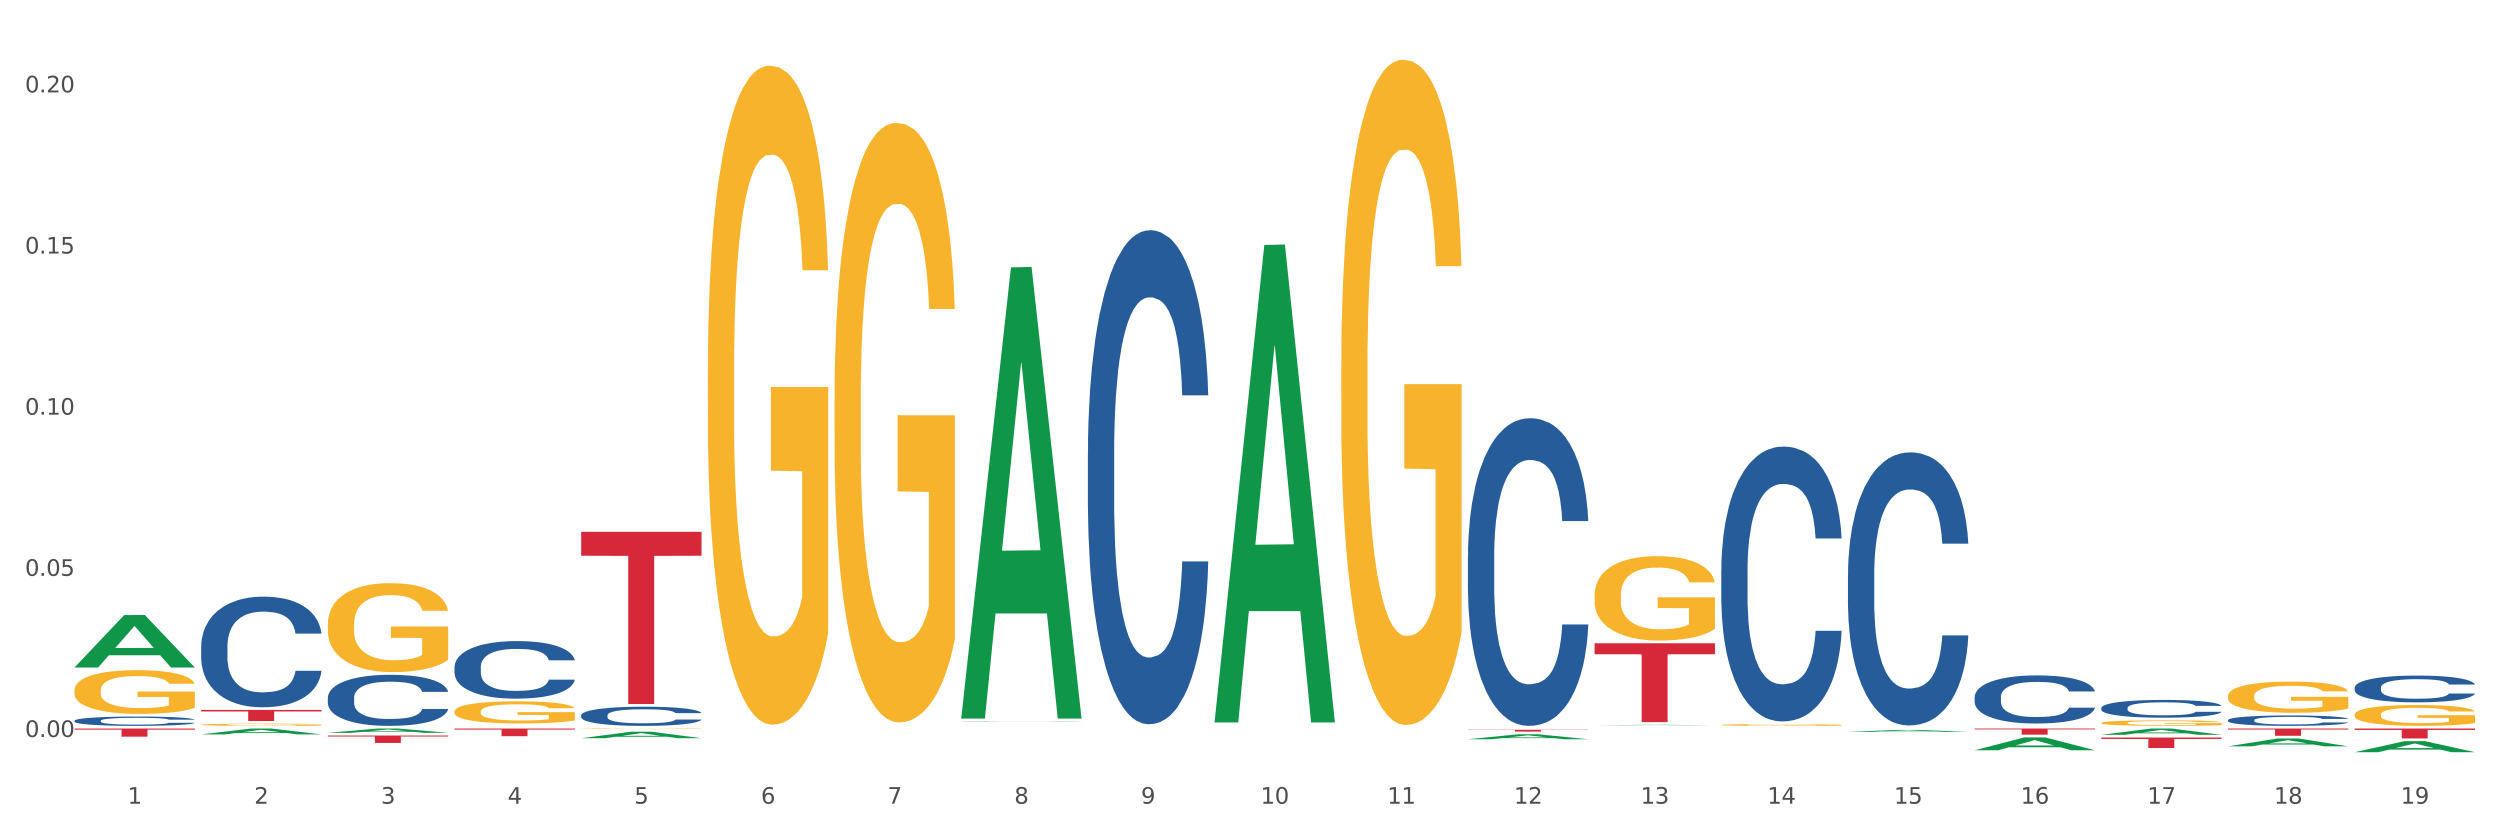 <?xml version="1.0" encoding="utf-8" standalone="no"?>
<!DOCTYPE svg PUBLIC "-//W3C//DTD SVG 1.1//EN"
  "http://www.w3.org/Graphics/SVG/1.1/DTD/svg11.dtd">
<svg xmlns:xlink="http://www.w3.org/1999/xlink" width="1080pt" height="360pt" viewBox="0 0 1080 360" xmlns="http://www.w3.org/2000/svg" version="1.1">
 <rect x="0" y="0" width="1080" height="360" fill="#333333" stroke="none"/>
 <defs>
  <style type="text/css">*{stroke-linejoin: round; stroke-linecap: butt}</style>
 </defs>
 <g id="figure_1">
  <g id="patch_1">
   <path d="M 0 360 
L 1080 360 
L 1080 0 
L 0 0 
z
" style="fill: #ffffff; stroke: #ffffff; stroke-linejoin: miter"/>
  </g>
  <g id="axes_1">
   <g id="matplotlib.axis_1">
    <g id="xtick_1">
     <g id="text_1">
      <!-- 1 -->
      <g style="fill: #4d4d4d" transform="translate(55.115 347.204) scale(0.096 -0.096)">
       <defs>
        <path id="DejaVuSans-31" d="M 794 531 
L 1825 531 
L 1825 4091 
L 703 3866 
L 703 4441 
L 1819 4666 
L 2450 4666 
L 2450 531 
L 3481 531 
L 3481 0 
L 794 0 
L 794 531 
z
" transform="scale(0.016)"/>
       </defs>
       <use xlink:href="#DejaVuSans-31"/>
      </g>
     </g>
    </g>
    <g id="xtick_2">
     <g id="text_2">
      <!-- 2 -->
      <g style="fill: #4d4d4d" transform="translate(109.839 347.204) scale(0.096 -0.096)">
       <defs>
        <path id="DejaVuSans-32" d="M 1228 531 
L 3431 531 
L 3431 0 
L 469 0 
L 469 531 
Q 828 903 1448 1529 
Q 2069 2156 2228 2338 
Q 2531 2678 2651 2914 
Q 2772 3150 2772 3378 
Q 2772 3750 2511 3984 
Q 2250 4219 1831 4219 
Q 1534 4219 1204 4116 
Q 875 4013 500 3803 
L 500 4441 
Q 881 4594 1212 4672 
Q 1544 4750 1819 4750 
Q 2544 4750 2975 4387 
Q 3406 4025 3406 3419 
Q 3406 3131 3298 2873 
Q 3191 2616 2906 2266 
Q 2828 2175 2409 1742 
Q 1991 1309 1228 531 
z
" transform="scale(0.016)"/>
       </defs>
       <use xlink:href="#DejaVuSans-32"/>
      </g>
     </g>
    </g>
    <g id="xtick_3">
     <g id="text_3">
      <!-- 3 -->
      <g style="fill: #4d4d4d" transform="translate(164.564 347.204) scale(0.096 -0.096)">
       <defs>
        <path id="DejaVuSans-33" d="M 2597 2516 
Q 3050 2419 3304 2112 
Q 3559 1806 3559 1356 
Q 3559 666 3084 287 
Q 2609 -91 1734 -91 
Q 1441 -91 1130 -33 
Q 819 25 488 141 
L 488 750 
Q 750 597 1062 519 
Q 1375 441 1716 441 
Q 2309 441 2620 675 
Q 2931 909 2931 1356 
Q 2931 1769 2642 2001 
Q 2353 2234 1838 2234 
L 1294 2234 
L 1294 2753 
L 1863 2753 
Q 2328 2753 2575 2939 
Q 2822 3125 2822 3475 
Q 2822 3834 2567 4026 
Q 2313 4219 1838 4219 
Q 1578 4219 1281 4162 
Q 984 4106 628 3988 
L 628 4550 
Q 988 4650 1302 4700 
Q 1616 4750 1894 4750 
Q 2613 4750 3031 4423 
Q 3450 4097 3450 3541 
Q 3450 3153 3228 2886 
Q 3006 2619 2597 2516 
z
" transform="scale(0.016)"/>
       </defs>
       <use xlink:href="#DejaVuSans-33"/>
      </g>
     </g>
    </g>
    <g id="xtick_4">
     <g id="text_4">
      <!-- 4 -->
      <g style="fill: #4d4d4d" transform="translate(219.288 347.204) scale(0.096 -0.096)">
       <defs>
        <path id="DejaVuSans-34" d="M 2419 4116 
L 825 1625 
L 2419 1625 
L 2419 4116 
z
M 2253 4666 
L 3047 4666 
L 3047 1625 
L 3713 1625 
L 3713 1100 
L 3047 1100 
L 3047 0 
L 2419 0 
L 2419 1100 
L 313 1100 
L 313 1709 
L 2253 4666 
z
" transform="scale(0.016)"/>
       </defs>
       <use xlink:href="#DejaVuSans-34"/>
      </g>
     </g>
    </g>
    <g id="xtick_5">
     <g id="text_5">
      <!-- 5 -->
      <g style="fill: #4d4d4d" transform="translate(274.012 347.204) scale(0.096 -0.096)">
       <defs>
        <path id="DejaVuSans-35" d="M 691 4666 
L 3169 4666 
L 3169 4134 
L 1269 4134 
L 1269 2991 
Q 1406 3038 1543 3061 
Q 1681 3084 1819 3084 
Q 2600 3084 3056 2656 
Q 3513 2228 3513 1497 
Q 3513 744 3044 326 
Q 2575 -91 1722 -91 
Q 1428 -91 1123 -41 
Q 819 9 494 109 
L 494 744 
Q 775 591 1075 516 
Q 1375 441 1709 441 
Q 2250 441 2565 725 
Q 2881 1009 2881 1497 
Q 2881 1984 2565 2268 
Q 2250 2553 1709 2553 
Q 1456 2553 1204 2497 
Q 953 2441 691 2322 
L 691 4666 
z
" transform="scale(0.016)"/>
       </defs>
       <use xlink:href="#DejaVuSans-35"/>
      </g>
     </g>
    </g>
    <g id="xtick_6">
     <g id="text_6">
      <!-- 6 -->
      <g style="fill: #4d4d4d" transform="translate(328.736 347.204) scale(0.096 -0.096)">
       <defs>
        <path id="DejaVuSans-36" d="M 2113 2584 
Q 1688 2584 1439 2293 
Q 1191 2003 1191 1497 
Q 1191 994 1439 701 
Q 1688 409 2113 409 
Q 2538 409 2786 701 
Q 3034 994 3034 1497 
Q 3034 2003 2786 2293 
Q 2538 2584 2113 2584 
z
M 3366 4563 
L 3366 3988 
Q 3128 4100 2886 4159 
Q 2644 4219 2406 4219 
Q 1781 4219 1451 3797 
Q 1122 3375 1075 2522 
Q 1259 2794 1537 2939 
Q 1816 3084 2150 3084 
Q 2853 3084 3261 2657 
Q 3669 2231 3669 1497 
Q 3669 778 3244 343 
Q 2819 -91 2113 -91 
Q 1303 -91 875 529 
Q 447 1150 447 2328 
Q 447 3434 972 4092 
Q 1497 4750 2381 4750 
Q 2619 4750 2861 4703 
Q 3103 4656 3366 4563 
z
" transform="scale(0.016)"/>
       </defs>
       <use xlink:href="#DejaVuSans-36"/>
      </g>
     </g>
    </g>
    <g id="xtick_7">
     <g id="text_7">
      <!-- 7 -->
      <g style="fill: #4d4d4d" transform="translate(383.461 347.204) scale(0.096 -0.096)">
       <defs>
        <path id="DejaVuSans-37" d="M 525 4666 
L 3525 4666 
L 3525 4397 
L 1831 0 
L 1172 0 
L 2766 4134 
L 525 4134 
L 525 4666 
z
" transform="scale(0.016)"/>
       </defs>
       <use xlink:href="#DejaVuSans-37"/>
      </g>
     </g>
    </g>
    <g id="xtick_8">
     <g id="text_8">
      <!-- 8 -->
      <g style="fill: #4d4d4d" transform="translate(438.185 347.204) scale(0.096 -0.096)">
       <defs>
        <path id="DejaVuSans-38" d="M 2034 2216 
Q 1584 2216 1326 1975 
Q 1069 1734 1069 1313 
Q 1069 891 1326 650 
Q 1584 409 2034 409 
Q 2484 409 2743 651 
Q 3003 894 3003 1313 
Q 3003 1734 2745 1975 
Q 2488 2216 2034 2216 
z
M 1403 2484 
Q 997 2584 770 2862 
Q 544 3141 544 3541 
Q 544 4100 942 4425 
Q 1341 4750 2034 4750 
Q 2731 4750 3128 4425 
Q 3525 4100 3525 3541 
Q 3525 3141 3298 2862 
Q 3072 2584 2669 2484 
Q 3125 2378 3379 2068 
Q 3634 1759 3634 1313 
Q 3634 634 3220 271 
Q 2806 -91 2034 -91 
Q 1263 -91 848 271 
Q 434 634 434 1313 
Q 434 1759 690 2068 
Q 947 2378 1403 2484 
z
M 1172 3481 
Q 1172 3119 1398 2916 
Q 1625 2713 2034 2713 
Q 2441 2713 2670 2916 
Q 2900 3119 2900 3481 
Q 2900 3844 2670 4047 
Q 2441 4250 2034 4250 
Q 1625 4250 1398 4047 
Q 1172 3844 1172 3481 
z
" transform="scale(0.016)"/>
       </defs>
       <use xlink:href="#DejaVuSans-38"/>
      </g>
     </g>
    </g>
    <g id="xtick_9">
     <g id="text_9">
      <!-- 9 -->
      <g style="fill: #4d4d4d" transform="translate(492.909 347.204) scale(0.096 -0.096)">
       <defs>
        <path id="DejaVuSans-39" d="M 703 97 
L 703 672 
Q 941 559 1184 500 
Q 1428 441 1663 441 
Q 2288 441 2617 861 
Q 2947 1281 2994 2138 
Q 2813 1869 2534 1725 
Q 2256 1581 1919 1581 
Q 1219 1581 811 2004 
Q 403 2428 403 3163 
Q 403 3881 828 4315 
Q 1253 4750 1959 4750 
Q 2769 4750 3195 4129 
Q 3622 3509 3622 2328 
Q 3622 1225 3098 567 
Q 2575 -91 1691 -91 
Q 1453 -91 1209 -44 
Q 966 3 703 97 
z
M 1959 2075 
Q 2384 2075 2632 2365 
Q 2881 2656 2881 3163 
Q 2881 3666 2632 3958 
Q 2384 4250 1959 4250 
Q 1534 4250 1286 3958 
Q 1038 3666 1038 3163 
Q 1038 2656 1286 2365 
Q 1534 2075 1959 2075 
z
" transform="scale(0.016)"/>
       </defs>
       <use xlink:href="#DejaVuSans-39"/>
      </g>
     </g>
    </g>
    <g id="xtick_10">
     <g id="text_10">
      <!-- 10 -->
      <g style="fill: #4d4d4d" transform="translate(544.58 347.204) scale(0.096 -0.096)">
       <defs>
        <path id="DejaVuSans-30" d="M 2034 4250 
Q 1547 4250 1301 3770 
Q 1056 3291 1056 2328 
Q 1056 1369 1301 889 
Q 1547 409 2034 409 
Q 2525 409 2770 889 
Q 3016 1369 3016 2328 
Q 3016 3291 2770 3770 
Q 2525 4250 2034 4250 
z
M 2034 4750 
Q 2819 4750 3233 4129 
Q 3647 3509 3647 2328 
Q 3647 1150 3233 529 
Q 2819 -91 2034 -91 
Q 1250 -91 836 529 
Q 422 1150 422 2328 
Q 422 3509 836 4129 
Q 1250 4750 2034 4750 
z
" transform="scale(0.016)"/>
       </defs>
       <use xlink:href="#DejaVuSans-31"/>
       <use xlink:href="#DejaVuSans-30" transform="translate(63.623 0)"/>
      </g>
     </g>
    </g>
    <g id="xtick_11">
     <g id="text_11">
      <!-- 11 -->
      <g style="fill: #4d4d4d" transform="translate(599.304 347.204) scale(0.096 -0.096)">
       <use xlink:href="#DejaVuSans-31"/>
       <use xlink:href="#DejaVuSans-31" transform="translate(63.623 0)"/>
      </g>
     </g>
    </g>
    <g id="xtick_12">
     <g id="text_12">
      <!-- 12 -->
      <g style="fill: #4d4d4d" transform="translate(654.028 347.204) scale(0.096 -0.096)">
       <use xlink:href="#DejaVuSans-31"/>
       <use xlink:href="#DejaVuSans-32" transform="translate(63.623 0)"/>
      </g>
     </g>
    </g>
    <g id="xtick_13">
     <g id="text_13">
      <!-- 13 -->
      <g style="fill: #4d4d4d" transform="translate(708.752 347.204) scale(0.096 -0.096)">
       <use xlink:href="#DejaVuSans-31"/>
       <use xlink:href="#DejaVuSans-33" transform="translate(63.623 0)"/>
      </g>
     </g>
    </g>
    <g id="xtick_14">
     <g id="text_14">
      <!-- 14 -->
      <g style="fill: #4d4d4d" transform="translate(763.477 347.204) scale(0.096 -0.096)">
       <use xlink:href="#DejaVuSans-31"/>
       <use xlink:href="#DejaVuSans-34" transform="translate(63.623 0)"/>
      </g>
     </g>
    </g>
    <g id="xtick_15">
     <g id="text_15">
      <!-- 15 -->
      <g style="fill: #4d4d4d" transform="translate(818.201 347.204) scale(0.096 -0.096)">
       <use xlink:href="#DejaVuSans-31"/>
       <use xlink:href="#DejaVuSans-35" transform="translate(63.623 0)"/>
      </g>
     </g>
    </g>
    <g id="xtick_16">
     <g id="text_16">
      <!-- 16 -->
      <g style="fill: #4d4d4d" transform="translate(872.925 347.204) scale(0.096 -0.096)">
       <use xlink:href="#DejaVuSans-31"/>
       <use xlink:href="#DejaVuSans-36" transform="translate(63.623 0)"/>
      </g>
     </g>
    </g>
    <g id="xtick_17">
     <g id="text_17">
      <!-- 17 -->
      <g style="fill: #4d4d4d" transform="translate(927.649 347.204) scale(0.096 -0.096)">
       <use xlink:href="#DejaVuSans-31"/>
       <use xlink:href="#DejaVuSans-37" transform="translate(63.623 0)"/>
      </g>
     </g>
    </g>
    <g id="xtick_18">
     <g id="text_18">
      <!-- 18 -->
      <g style="fill: #4d4d4d" transform="translate(982.374 347.204) scale(0.096 -0.096)">
       <use xlink:href="#DejaVuSans-31"/>
       <use xlink:href="#DejaVuSans-38" transform="translate(63.623 0)"/>
      </g>
     </g>
    </g>
    <g id="xtick_19">
     <g id="text_19">
      <!-- 19 -->
      <g style="fill: #4d4d4d" transform="translate(1037.098 347.204) scale(0.096 -0.096)">
       <use xlink:href="#DejaVuSans-31"/>
       <use xlink:href="#DejaVuSans-39" transform="translate(63.623 0)"/>
      </g>
     </g>
    </g>
    <g id="xtick_20"/>
    <g id="xtick_21"/>
    <g id="xtick_22"/>
    <g id="xtick_23"/>
    <g id="xtick_24"/>
    <g id="xtick_25"/>
    <g id="xtick_26"/>
    <g id="xtick_27"/>
    <g id="xtick_28"/>
    <g id="xtick_29"/>
    <g id="xtick_30"/>
    <g id="xtick_31"/>
    <g id="xtick_32"/>
    <g id="xtick_33"/>
    <g id="xtick_34"/>
    <g id="xtick_35"/>
    <g id="xtick_36"/>
    <g id="xtick_37"/>
   </g>
   <g id="matplotlib.axis_2">
    <g id="ytick_1">
     <g id="text_20">
      <!-- 0.00 -->
      <g style="fill: #4d4d4d" transform="translate(10.8 318.378) scale(0.096 -0.096)">
       <defs>
        <path id="DejaVuSans-2e" d="M 684 794 
L 1344 794 
L 1344 0 
L 684 0 
L 684 794 
z
" transform="scale(0.016)"/>
       </defs>
       <use xlink:href="#DejaVuSans-30"/>
       <use xlink:href="#DejaVuSans-2e" transform="translate(63.623 0)"/>
       <use xlink:href="#DejaVuSans-30" transform="translate(95.41 0)"/>
       <use xlink:href="#DejaVuSans-30" transform="translate(159.033 0)"/>
      </g>
     </g>
    </g>
    <g id="ytick_2">
     <g id="text_21">
      <!-- 0.05 -->
      <g style="fill: #4d4d4d" transform="translate(10.8 248.764) scale(0.096 -0.096)">
       <use xlink:href="#DejaVuSans-30"/>
       <use xlink:href="#DejaVuSans-2e" transform="translate(63.623 0)"/>
       <use xlink:href="#DejaVuSans-30" transform="translate(95.41 0)"/>
       <use xlink:href="#DejaVuSans-35" transform="translate(159.033 0)"/>
      </g>
     </g>
    </g>
    <g id="ytick_3">
     <g id="text_22">
      <!-- 0.10 -->
      <g style="fill: #4d4d4d" transform="translate(10.8 179.149) scale(0.096 -0.096)">
       <use xlink:href="#DejaVuSans-30"/>
       <use xlink:href="#DejaVuSans-2e" transform="translate(63.623 0)"/>
       <use xlink:href="#DejaVuSans-31" transform="translate(95.41 0)"/>
       <use xlink:href="#DejaVuSans-30" transform="translate(159.033 0)"/>
      </g>
     </g>
    </g>
    <g id="ytick_4">
     <g id="text_23">
      <!-- 0.15 -->
      <g style="fill: #4d4d4d" transform="translate(10.8 109.534) scale(0.096 -0.096)">
       <use xlink:href="#DejaVuSans-30"/>
       <use xlink:href="#DejaVuSans-2e" transform="translate(63.623 0)"/>
       <use xlink:href="#DejaVuSans-31" transform="translate(95.41 0)"/>
       <use xlink:href="#DejaVuSans-35" transform="translate(159.033 0)"/>
      </g>
     </g>
    </g>
    <g id="ytick_5">
     <g id="text_24">
      <!-- 0.20 -->
      <g style="fill: #4d4d4d" transform="translate(10.8 39.92) scale(0.096 -0.096)">
       <use xlink:href="#DejaVuSans-30"/>
       <use xlink:href="#DejaVuSans-2e" transform="translate(63.623 0)"/>
       <use xlink:href="#DejaVuSans-32" transform="translate(95.41 0)"/>
       <use xlink:href="#DejaVuSans-30" transform="translate(159.033 0)"/>
      </g>
     </g>
    </g>
    <g id="ytick_6"/>
    <g id="ytick_7"/>
    <g id="ytick_8"/>
    <g id="ytick_9"/>
   </g>
   <g id="PolyCollection_1">
    <path d="M 32.175 298.247 
L 32.236 298.23 
L 32.236 297.609 
L 32.359 297.075 
L 32.973 295.782 
L 33.894 294.713 
L 34.569 294.144 
L 35.244 293.678 
L 36.042 293.213 
L 37.024 292.73 
L 38.804 292.023 
L 39.909 291.661 
L 41.259 291.282 
L 43.714 290.73 
L 45.494 290.42 
L 47.336 290.161 
L 50.343 289.851 
L 52.307 289.713 
L 54.394 289.61 
L 56.911 289.541 
L 58.814 289.523 
L 62.987 289.575 
L 66.547 289.73 
L 68.266 289.851 
L 70.476 290.058 
L 71.642 290.196 
L 73.544 290.472 
L 75.509 290.834 
L 76.859 291.144 
L 78.884 291.73 
L 80.419 292.316 
L 81.831 293.04 
L 82.567 293.54 
L 83.12 294.006 
L 83.611 294.54 
L 84.102 295.385 
L 73.053 295.385 
L 72.624 294.782 
L 71.949 294.213 
L 70.967 293.661 
L 70.107 293.316 
L 68.634 292.885 
L 67.284 292.609 
L 65.872 292.403 
L 64.153 292.23 
L 62.803 292.144 
L 60.9 292.075 
L 57.156 292.092 
L 54.64 292.23 
L 52.921 292.403 
L 51.816 292.558 
L 50.834 292.73 
L 49.729 292.971 
L 48.44 293.333 
L 47.52 293.661 
L 46.599 294.075 
L 45.863 294.489 
L 45.187 294.971 
L 44.635 295.489 
L 44.205 296.023 
L 43.837 296.678 
L 43.53 297.764 
L 43.53 300.126 
L 43.653 300.661 
L 43.96 301.367 
L 44.328 301.902 
L 44.942 302.54 
L 45.494 302.971 
L 46.538 303.591 
L 47.704 304.109 
L 48.625 304.436 
L 49.545 304.712 
L 51.141 305.091 
L 52.921 305.402 
L 54.456 305.591 
L 56.542 305.764 
L 57.954 305.833 
L 59.182 305.867 
L 62.189 305.867 
L 64.338 305.815 
L 66.731 305.695 
L 68.573 305.539 
L 70.107 305.35 
L 71.826 305.04 
L 72.931 304.746 
L 72.931 301.143 
L 59.427 301.126 
L 59.427 298.73 
L 84.163 298.73 
L 84.163 305.764 
L 83.12 306.126 
L 81.953 306.453 
L 80.726 306.746 
L 78.884 307.108 
L 76.675 307.453 
L 74.711 307.694 
L 72.624 307.901 
L 70.169 308.091 
L 66.977 308.263 
L 65.013 308.332 
L 62.558 308.384 
L 59.673 308.401 
L 57.156 308.367 
L 54.701 308.281 
L 52.123 308.125 
L 49.607 307.901 
L 47.704 307.677 
L 45.801 307.401 
L 43.776 307.039 
L 42.18 306.695 
L 40.952 306.384 
L 39.602 305.988 
L 38.129 305.471 
L 37.024 305.005 
L 36.042 304.522 
L 34.998 303.902 
L 34.262 303.367 
L 33.525 302.695 
L 33.096 302.195 
L 32.605 301.419 
L 32.236 300.333 
L 32.175 298.247 
z
" clip-path="url(#pd9c7ad5961)" style="fill: #f7b32b"/>
    <path d="M 86.899 313.066 
L 86.961 313.065 
L 86.961 313.034 
L 87.083 313.007 
L 87.697 312.943 
L 88.618 312.889 
L 89.293 312.86 
L 89.968 312.837 
L 90.766 312.814 
L 91.748 312.79 
L 93.528 312.754 
L 94.633 312.736 
L 95.983 312.717 
L 98.439 312.689 
L 100.219 312.674 
L 102.06 312.661 
L 105.067 312.645 
L 107.032 312.638 
L 109.118 312.633 
L 111.635 312.63 
L 113.538 312.629 
L 117.712 312.631 
L 121.272 312.639 
L 122.99 312.645 
L 125.2 312.656 
L 126.366 312.663 
L 128.269 312.676 
L 130.233 312.695 
L 131.583 312.71 
L 133.609 312.739 
L 135.143 312.769 
L 136.555 312.805 
L 137.291 312.83 
L 137.844 312.854 
L 138.335 312.88 
L 138.826 312.923 
L 127.778 312.923 
L 127.348 312.892 
L 126.673 312.864 
L 125.691 312.836 
L 124.832 312.819 
L 123.358 312.797 
L 122.008 312.784 
L 120.596 312.773 
L 118.878 312.765 
L 117.527 312.76 
L 115.625 312.757 
L 111.881 312.758 
L 109.364 312.765 
L 107.645 312.773 
L 106.541 312.781 
L 105.559 312.79 
L 104.454 312.802 
L 103.165 312.82 
L 102.244 312.836 
L 101.323 312.857 
L 100.587 312.878 
L 99.912 312.902 
L 99.359 312.928 
L 98.93 312.955 
L 98.561 312.987 
L 98.254 313.042 
L 98.254 313.16 
L 98.377 313.187 
L 98.684 313.223 
L 99.052 313.249 
L 99.666 313.281 
L 100.219 313.303 
L 101.262 313.334 
L 102.428 313.36 
L 103.349 313.376 
L 104.27 313.39 
L 105.865 313.409 
L 107.645 313.425 
L 109.18 313.434 
L 111.267 313.443 
L 112.678 313.446 
L 113.906 313.448 
L 116.914 313.448 
L 119.062 313.445 
L 121.456 313.439 
L 123.297 313.432 
L 124.832 313.422 
L 126.55 313.407 
L 127.655 313.392 
L 127.655 313.211 
L 114.152 313.21 
L 114.152 313.09 
L 138.887 313.09 
L 138.887 313.443 
L 137.844 313.461 
L 136.678 313.477 
L 135.45 313.492 
L 133.609 313.51 
L 131.399 313.528 
L 129.435 313.54 
L 127.348 313.55 
L 124.893 313.56 
L 121.701 313.568 
L 119.737 313.572 
L 117.282 313.574 
L 114.397 313.575 
L 111.881 313.573 
L 109.425 313.569 
L 106.847 313.561 
L 104.331 313.55 
L 102.428 313.539 
L 100.525 313.525 
L 98.5 313.507 
L 96.904 313.49 
L 95.676 313.474 
L 94.326 313.454 
L 92.853 313.428 
L 91.748 313.405 
L 90.766 313.381 
L 89.723 313.35 
L 88.986 313.323 
L 88.25 313.289 
L 87.82 313.264 
L 87.329 313.225 
L 86.961 313.171 
L 86.899 313.066 
z
" clip-path="url(#pd9c7ad5961)" style="fill: #f7b32b"/>
    <path d="M 141.624 269.685 
L 141.685 269.65 
L 141.685 268.386 
L 141.808 267.298 
L 142.421 264.666 
L 143.342 262.49 
L 144.017 261.332 
L 144.693 260.385 
L 145.49 259.437 
L 146.472 258.454 
L 148.252 257.015 
L 149.357 256.278 
L 150.708 255.506 
L 153.163 254.383 
L 154.943 253.751 
L 156.784 253.225 
L 159.792 252.593 
L 161.756 252.312 
L 163.843 252.102 
L 166.359 251.962 
L 168.262 251.926 
L 172.436 252.032 
L 175.996 252.348 
L 177.714 252.593 
L 179.924 253.014 
L 181.09 253.295 
L 182.993 253.857 
L 184.957 254.594 
L 186.308 255.225 
L 188.333 256.419 
L 189.867 257.612 
L 191.279 259.086 
L 192.016 260.104 
L 192.568 261.051 
L 193.059 262.139 
L 193.55 263.859 
L 182.502 263.859 
L 182.072 262.631 
L 181.397 261.473 
L 180.415 260.349 
L 179.556 259.648 
L 178.083 258.77 
L 176.732 258.209 
L 175.321 257.787 
L 173.602 257.436 
L 172.252 257.261 
L 170.349 257.121 
L 166.605 257.156 
L 164.088 257.436 
L 162.37 257.787 
L 161.265 258.103 
L 160.283 258.454 
L 159.178 258.946 
L 157.889 259.683 
L 156.968 260.349 
L 156.048 261.192 
L 155.311 262.034 
L 154.636 263.017 
L 154.083 264.07 
L 153.654 265.158 
L 153.286 266.491 
L 152.979 268.702 
L 152.979 273.51 
L 153.101 274.598 
L 153.408 276.037 
L 153.777 277.125 
L 154.39 278.424 
L 154.943 279.301 
L 155.986 280.565 
L 157.152 281.618 
L 158.073 282.284 
L 158.994 282.846 
L 160.59 283.618 
L 162.37 284.25 
L 163.904 284.636 
L 165.991 284.987 
L 167.403 285.127 
L 168.63 285.197 
L 171.638 285.197 
L 173.786 285.092 
L 176.18 284.846 
L 178.021 284.531 
L 179.556 284.145 
L 181.274 283.513 
L 182.379 282.916 
L 182.379 275.581 
L 168.876 275.546 
L 168.876 270.668 
L 193.612 270.668 
L 193.612 284.987 
L 192.568 285.724 
L 191.402 286.391 
L 190.174 286.987 
L 188.333 287.724 
L 186.123 288.426 
L 184.159 288.918 
L 182.072 289.339 
L 179.617 289.725 
L 176.425 290.076 
L 174.461 290.216 
L 172.006 290.321 
L 169.121 290.357 
L 166.605 290.286 
L 164.15 290.111 
L 161.572 289.795 
L 159.055 289.339 
L 157.152 288.882 
L 155.25 288.321 
L 153.224 287.584 
L 151.628 286.882 
L 150.401 286.25 
L 149.05 285.443 
L 147.577 284.39 
L 146.472 283.443 
L 145.49 282.46 
L 144.447 281.196 
L 143.71 280.108 
L 142.974 278.74 
L 142.544 277.722 
L 142.053 276.143 
L 141.685 273.932 
L 141.624 269.685 
z
" clip-path="url(#pd9c7ad5961)" style="fill: #f7b32b"/>
    <path d="M 196.348 307.39 
L 196.409 307.382 
L 196.409 307.067 
L 196.532 306.797 
L 197.146 306.142 
L 198.066 305.601 
L 198.742 305.313 
L 199.417 305.077 
L 200.215 304.841 
L 201.197 304.597 
L 202.977 304.239 
L 204.082 304.056 
L 205.432 303.863 
L 207.887 303.584 
L 209.667 303.427 
L 211.508 303.296 
L 214.516 303.139 
L 216.48 303.069 
L 218.567 303.017 
L 221.084 302.982 
L 222.986 302.973 
L 227.16 302.999 
L 230.72 303.078 
L 232.439 303.139 
L 234.648 303.244 
L 235.815 303.314 
L 237.717 303.453 
L 239.681 303.637 
L 241.032 303.794 
L 243.057 304.09 
L 244.592 304.387 
L 246.003 304.754 
L 246.74 305.007 
L 247.292 305.243 
L 247.783 305.513 
L 248.275 305.941 
L 237.226 305.941 
L 236.797 305.636 
L 236.121 305.348 
L 235.139 305.068 
L 234.28 304.894 
L 232.807 304.675 
L 231.457 304.536 
L 230.045 304.431 
L 228.326 304.344 
L 226.976 304.3 
L 225.073 304.265 
L 221.329 304.274 
L 218.813 304.344 
L 217.094 304.431 
L 215.989 304.51 
L 215.007 304.597 
L 213.902 304.719 
L 212.613 304.902 
L 211.693 305.068 
L 210.772 305.278 
L 210.035 305.487 
L 209.36 305.732 
L 208.808 305.994 
L 208.378 306.264 
L 208.01 306.596 
L 207.703 307.146 
L 207.703 308.342 
L 207.826 308.613 
L 208.133 308.971 
L 208.501 309.241 
L 209.115 309.564 
L 209.667 309.782 
L 210.711 310.097 
L 211.877 310.359 
L 212.797 310.525 
L 213.718 310.664 
L 215.314 310.856 
L 217.094 311.013 
L 218.628 311.109 
L 220.715 311.197 
L 222.127 311.232 
L 223.355 311.249 
L 226.362 311.249 
L 228.51 311.223 
L 230.904 311.162 
L 232.746 311.083 
L 234.28 310.987 
L 235.999 310.83 
L 237.104 310.682 
L 237.104 308.857 
L 223.6 308.848 
L 223.6 307.635 
L 248.336 307.635 
L 248.336 311.197 
L 247.292 311.38 
L 246.126 311.546 
L 244.899 311.694 
L 243.057 311.878 
L 240.848 312.052 
L 238.884 312.175 
L 236.797 312.279 
L 234.341 312.375 
L 231.15 312.463 
L 229.186 312.498 
L 226.73 312.524 
L 223.846 312.532 
L 221.329 312.515 
L 218.874 312.471 
L 216.296 312.393 
L 213.779 312.279 
L 211.877 312.166 
L 209.974 312.026 
L 207.948 311.843 
L 206.353 311.668 
L 205.125 311.511 
L 203.775 311.31 
L 202.302 311.048 
L 201.197 310.813 
L 200.215 310.568 
L 199.171 310.254 
L 198.435 309.983 
L 197.698 309.643 
L 197.269 309.39 
L 196.777 308.997 
L 196.409 308.447 
L 196.348 307.39 
z
" clip-path="url(#pd9c7ad5961)" style="fill: #f7b32b"/>
    <path d="M 251.072 314.835 
L 251.133 314.835 
L 251.133 314.828 
L 251.256 314.821 
L 251.87 314.806 
L 252.791 314.793 
L 253.466 314.786 
L 254.141 314.781 
L 254.939 314.775 
L 255.921 314.769 
L 257.701 314.761 
L 258.806 314.757 
L 260.156 314.752 
L 262.611 314.745 
L 264.391 314.742 
L 266.233 314.739 
L 269.24 314.735 
L 271.204 314.733 
L 273.291 314.732 
L 275.808 314.731 
L 277.711 314.731 
L 281.884 314.732 
L 285.444 314.733 
L 287.163 314.735 
L 289.373 314.737 
L 290.539 314.739 
L 292.442 314.742 
L 294.406 314.747 
L 295.756 314.75 
L 297.782 314.757 
L 299.316 314.764 
L 300.728 314.773 
L 301.464 314.779 
L 302.017 314.785 
L 302.508 314.791 
L 302.999 314.801 
L 291.951 314.801 
L 291.521 314.794 
L 290.846 314.787 
L 289.864 314.781 
L 289.004 314.776 
L 287.531 314.771 
L 286.181 314.768 
L 284.769 314.765 
L 283.051 314.763 
L 281.7 314.762 
L 279.797 314.762 
L 276.053 314.762 
L 273.537 314.763 
L 271.818 314.765 
L 270.713 314.767 
L 269.731 314.769 
L 268.627 314.772 
L 267.338 314.777 
L 266.417 314.781 
L 265.496 314.785 
L 264.76 314.79 
L 264.084 314.796 
L 263.532 314.802 
L 263.102 314.809 
L 262.734 314.817 
L 262.427 314.83 
L 262.427 314.858 
L 262.55 314.864 
L 262.857 314.873 
L 263.225 314.879 
L 263.839 314.887 
L 264.391 314.892 
L 265.435 314.9 
L 266.601 314.906 
L 267.522 314.91 
L 268.442 314.913 
L 270.038 314.917 
L 271.818 314.921 
L 273.353 314.923 
L 275.44 314.926 
L 276.851 314.926 
L 278.079 314.927 
L 281.086 314.927 
L 283.235 314.926 
L 285.629 314.925 
L 287.47 314.923 
L 289.004 314.921 
L 290.723 314.917 
L 291.828 314.913 
L 291.828 314.87 
L 278.324 314.87 
L 278.324 314.841 
L 303.06 314.841 
L 303.06 314.926 
L 302.017 314.93 
L 300.851 314.934 
L 299.623 314.937 
L 297.782 314.942 
L 295.572 314.946 
L 293.608 314.949 
L 291.521 314.951 
L 289.066 314.953 
L 285.874 314.955 
L 283.91 314.956 
L 281.455 314.957 
L 278.57 314.957 
L 276.053 314.957 
L 273.598 314.956 
L 271.02 314.954 
L 268.504 314.951 
L 266.601 314.948 
L 264.698 314.945 
L 262.673 314.941 
L 261.077 314.937 
L 259.849 314.933 
L 258.499 314.928 
L 257.026 314.922 
L 255.921 314.916 
L 254.939 314.911 
L 253.896 314.903 
L 253.159 314.897 
L 252.422 314.889 
L 251.993 314.883 
L 251.502 314.873 
L 251.133 314.86 
L 251.072 314.835 
z
" clip-path="url(#pd9c7ad5961)" style="fill: #f7b32b"/>
    <path d="M 907.763 318.6 
L 959.751 318.6 
L 959.751 319.231 
L 939.301 319.236 
L 939.301 323.144 
L 928.09 323.144 
L 928.09 319.236 
L 907.763 319.231 
L 907.763 318.604 
L 907.763 318.6 
z
" clip-path="url(#pd9c7ad5961)" style="fill: #d62839"/>
    <path d="M 962.488 314.731 
L 1014.476 314.731 
L 1014.476 315.165 
L 994.025 315.168 
L 994.025 317.857 
L 982.815 317.857 
L 982.815 315.168 
L 962.488 315.165 
L 962.488 314.734 
L 962.488 314.731 
z
" clip-path="url(#pd9c7ad5961)" style="fill: #d62839"/>
    <path d="M 1017.212 314.731 
L 1069.2 314.731 
L 1069.2 315.328 
L 1048.75 315.332 
L 1048.75 319.026 
L 1037.539 319.026 
L 1037.539 315.332 
L 1017.212 315.328 
L 1017.212 314.735 
L 1017.212 314.731 
z
" clip-path="url(#pd9c7ad5961)" style="fill: #d62839"/>
    <path d="M 634.142 319.357 
L 634.196 319.355 
L 655.634 317.217 
L 664.531 317.215 
L 686.13 319.361 
L 675.84 319.361 
L 671.177 318.861 
L 649.042 318.861 
L 648.881 318.869 
L 644.379 319.361 
L 634.142 319.361 
L 634.142 319.357 
L 651.829 318.563 
L 668.39 318.561 
L 660.19 317.673 
L 660.082 317.668 
L 659.975 317.675 
L 651.775 318.561 
L 651.829 318.563 
L 634.142 319.357 
z
" clip-path="url(#pd9c7ad5961)" style="fill: #109648"/>
    <path d="M 688.866 313.326 
L 688.92 313.326 
L 710.358 313.123 
L 719.255 313.123 
L 740.854 313.327 
L 730.564 313.327 
L 725.901 313.279 
L 703.766 313.279 
L 703.605 313.28 
L 699.103 313.327 
L 688.866 313.327 
L 688.866 313.326 
L 706.553 313.251 
L 723.114 313.251 
L 714.914 313.166 
L 714.807 313.166 
L 714.7 313.167 
L 706.499 313.251 
L 706.553 313.251 
L 688.866 313.326 
z
" clip-path="url(#pd9c7ad5961)" style="fill: #109648"/>
    <path d="M 798.315 316.158 
L 798.368 316.157 
L 819.807 315.326 
L 828.704 315.325 
L 850.303 316.159 
L 840.012 316.159 
L 835.35 315.965 
L 813.215 315.965 
L 813.054 315.968 
L 808.552 316.159 
L 798.315 316.159 
L 798.315 316.158 
L 816.002 315.849 
L 832.563 315.848 
L 824.362 315.503 
L 824.255 315.501 
L 824.148 315.504 
L 815.948 315.848 
L 816.002 315.849 
L 798.315 316.158 
z
" clip-path="url(#pd9c7ad5961)" style="fill: #109648"/>
    <path d="M 853.039 324.107 
L 853.093 324.101 
L 874.531 318.548 
L 883.428 318.542 
L 905.027 324.117 
L 894.737 324.117 
L 890.074 322.819 
L 867.939 322.819 
L 867.778 322.84 
L 863.276 324.117 
L 853.039 324.117 
L 853.039 324.107 
L 870.726 322.044 
L 887.287 322.039 
L 879.087 319.731 
L 878.98 319.72 
L 878.872 319.736 
L 870.672 322.039 
L 870.726 322.044 
L 853.039 324.107 
z
" clip-path="url(#pd9c7ad5961)" style="fill: #109648"/>
    <path d="M 907.763 317.439 
L 907.817 317.436 
L 929.255 314.734 
L 938.152 314.731 
L 959.751 317.444 
L 949.461 317.444 
L 944.798 316.812 
L 922.663 316.812 
L 922.502 316.822 
L 918 317.444 
L 907.763 317.444 
L 907.763 317.439 
L 925.45 316.435 
L 942.011 316.433 
L 933.811 315.309 
L 933.704 315.304 
L 933.597 315.312 
L 925.396 316.433 
L 925.45 316.435 
L 907.763 317.439 
z
" clip-path="url(#pd9c7ad5961)" style="fill: #109648"/>
    <path d="M 634.142 315.265 
L 686.13 315.265 
L 686.13 315.376 
L 665.68 315.376 
L 665.68 316.059 
L 654.469 316.059 
L 654.469 315.376 
L 634.142 315.376 
L 634.142 315.266 
L 634.142 315.265 
z
" clip-path="url(#pd9c7ad5961)" style="fill: #d62839"/>
    <path d="M 688.866 277.891 
L 740.854 277.891 
L 740.854 282.627 
L 720.404 282.659 
L 720.404 311.967 
L 709.193 311.967 
L 709.193 282.659 
L 688.866 282.627 
L 688.866 277.923 
L 688.866 277.891 
z
" clip-path="url(#pd9c7ad5961)" style="fill: #d62839"/>
    <path d="M 853.039 314.731 
L 905.027 314.731 
L 905.027 315.1 
L 884.577 315.102 
L 884.577 317.387 
L 873.366 317.387 
L 873.366 315.102 
L 853.039 315.1 
L 853.039 314.733 
L 853.039 314.731 
z
" clip-path="url(#pd9c7ad5961)" style="fill: #d62839"/>
    <path d="M 32.175 314.731 
L 84.163 314.731 
L 84.163 315.219 
L 63.713 315.222 
L 63.713 318.244 
L 52.502 318.244 
L 52.502 315.222 
L 32.175 315.219 
L 32.175 314.734 
L 32.175 314.731 
z
" clip-path="url(#pd9c7ad5961)" style="fill: #d62839"/>
    <path d="M 86.899 306.7 
L 138.887 306.7 
L 138.887 307.364 
L 118.437 307.368 
L 118.437 311.473 
L 107.226 311.473 
L 107.226 307.368 
L 86.899 307.364 
L 86.899 306.705 
L 86.899 306.7 
z
" clip-path="url(#pd9c7ad5961)" style="fill: #d62839"/>
    <path d="M 141.624 317.748 
L 193.612 317.748 
L 193.612 318.193 
L 173.161 318.196 
L 173.161 320.95 
L 161.951 320.95 
L 161.951 318.196 
L 141.624 318.193 
L 141.624 317.751 
L 141.624 317.748 
z
" clip-path="url(#pd9c7ad5961)" style="fill: #d62839"/>
    <path d="M 251.072 229.739 
L 303.06 229.739 
L 303.06 240.078 
L 282.61 240.148 
L 282.61 304.139 
L 271.399 304.139 
L 271.399 240.148 
L 251.072 240.078 
L 251.072 229.809 
L 251.072 229.739 
z
" clip-path="url(#pd9c7ad5961)" style="fill: #d62839"/>
    <path d="M 196.348 314.731 
L 248.336 314.731 
L 248.336 315.189 
L 227.886 315.192 
L 227.886 318.025 
L 216.675 318.025 
L 216.675 315.192 
L 196.348 315.189 
L 196.348 314.734 
L 196.348 314.731 
z
" clip-path="url(#pd9c7ad5961)" style="fill: #d62839"/>
    <path d="M 305.796 159.907 
L 305.858 159.647 
L 305.858 150.286 
L 305.981 142.224 
L 306.594 122.722 
L 307.515 106.599 
L 308.19 98.018 
L 308.865 90.997 
L 309.663 83.976 
L 310.645 76.695 
L 312.425 66.034 
L 313.53 60.573 
L 314.88 54.852 
L 317.336 46.531 
L 319.116 41.85 
L 320.957 37.95 
L 323.965 33.269 
L 325.929 31.189 
L 328.016 29.629 
L 330.532 28.589 
L 332.435 28.329 
L 336.609 29.109 
L 340.169 31.449 
L 341.887 33.269 
L 344.097 36.39 
L 345.263 38.47 
L 347.166 42.631 
L 349.13 48.091 
L 350.48 52.772 
L 352.506 61.613 
L 354.04 70.454 
L 355.452 81.376 
L 356.189 88.917 
L 356.741 95.938 
L 357.232 103.999 
L 357.723 116.741 
L 346.675 116.741 
L 346.245 107.64 
L 345.57 99.058 
L 344.588 90.737 
L 343.729 85.537 
L 342.256 79.036 
L 340.905 74.875 
L 339.493 71.755 
L 337.775 69.154 
L 336.425 67.854 
L 334.522 66.814 
L 330.778 67.074 
L 328.261 69.154 
L 326.542 71.755 
L 325.438 74.095 
L 324.456 76.695 
L 323.351 80.336 
L 322.062 85.797 
L 321.141 90.737 
L 320.22 96.978 
L 319.484 103.219 
L 318.809 110.5 
L 318.256 118.301 
L 317.827 126.362 
L 317.458 136.244 
L 317.151 152.626 
L 317.151 188.251 
L 317.274 196.312 
L 317.581 206.973 
L 317.949 215.035 
L 318.563 224.656 
L 319.116 231.157 
L 320.159 240.518 
L 321.325 248.319 
L 322.246 253.26 
L 323.167 257.42 
L 324.762 263.141 
L 326.542 267.822 
L 328.077 270.682 
L 330.164 273.283 
L 331.576 274.323 
L 332.803 274.843 
L 335.811 274.843 
L 337.959 274.063 
L 340.353 272.243 
L 342.194 269.902 
L 343.729 267.042 
L 345.447 262.361 
L 346.552 257.941 
L 346.552 203.593 
L 333.049 203.333 
L 333.049 167.188 
L 357.784 167.188 
L 357.784 273.283 
L 356.741 278.743 
L 355.575 283.684 
L 354.347 288.105 
L 352.506 293.565 
L 350.296 298.766 
L 348.332 302.407 
L 346.245 305.527 
L 343.79 308.388 
L 340.598 310.988 
L 338.634 312.028 
L 336.179 312.808 
L 333.294 313.068 
L 330.778 312.548 
L 328.322 311.248 
L 325.745 308.908 
L 323.228 305.527 
L 321.325 302.147 
L 319.423 297.986 
L 317.397 292.525 
L 315.801 287.325 
L 314.574 282.644 
L 313.223 276.663 
L 311.75 268.862 
L 310.645 261.841 
L 309.663 254.56 
L 308.62 245.199 
L 307.883 237.138 
L 307.147 226.996 
L 306.717 219.455 
L 306.226 207.754 
L 305.858 191.371 
L 305.796 159.907 
z
" clip-path="url(#pd9c7ad5961)" style="fill: #f7b32b"/>
    <path d="M 360.521 172.771 
L 360.582 172.534 
L 360.582 164.018 
L 360.705 156.685 
L 361.319 138.943 
L 362.239 124.276 
L 362.914 116.469 
L 363.59 110.082 
L 364.388 103.695 
L 365.37 97.071 
L 367.15 87.372 
L 368.254 82.404 
L 369.605 77.2 
L 372.06 69.63 
L 373.84 65.372 
L 375.681 61.823 
L 378.689 57.565 
L 380.653 55.673 
L 382.74 54.253 
L 385.256 53.307 
L 387.159 53.07 
L 391.333 53.78 
L 394.893 55.909 
L 396.612 57.565 
L 398.821 60.404 
L 399.987 62.296 
L 401.89 66.081 
L 403.854 71.049 
L 405.205 75.307 
L 407.23 83.35 
L 408.765 91.393 
L 410.176 101.329 
L 410.913 108.189 
L 411.465 114.577 
L 411.956 121.91 
L 412.447 133.502 
L 401.399 133.502 
L 400.969 125.222 
L 400.294 117.415 
L 399.312 109.845 
L 398.453 105.114 
L 396.98 99.2 
L 395.629 95.415 
L 394.218 92.576 
L 392.499 90.211 
L 391.149 89.028 
L 389.246 88.082 
L 385.502 88.318 
L 382.985 90.211 
L 381.267 92.576 
L 380.162 94.705 
L 379.18 97.071 
L 378.075 100.383 
L 376.786 105.351 
L 375.865 109.845 
L 374.945 115.523 
L 374.208 121.2 
L 373.533 127.824 
L 372.981 134.921 
L 372.551 142.254 
L 372.183 151.244 
L 371.876 166.147 
L 371.876 198.556 
L 371.999 205.89 
L 372.305 215.589 
L 372.674 222.922 
L 373.287 231.675 
L 373.84 237.589 
L 374.883 246.105 
L 376.05 253.202 
L 376.97 257.697 
L 377.891 261.482 
L 379.487 266.686 
L 381.267 270.944 
L 382.801 273.547 
L 384.888 275.912 
L 386.3 276.859 
L 387.527 277.332 
L 390.535 277.332 
L 392.683 276.622 
L 395.077 274.966 
L 396.918 272.837 
L 398.453 270.235 
L 400.172 265.977 
L 401.276 261.955 
L 401.276 212.514 
L 387.773 212.277 
L 387.773 179.395 
L 412.509 179.395 
L 412.509 275.912 
L 411.465 280.88 
L 410.299 285.375 
L 409.071 289.396 
L 407.23 294.364 
L 405.02 299.095 
L 403.056 302.407 
L 400.969 305.246 
L 398.514 307.848 
L 395.323 310.214 
L 393.358 311.16 
L 390.903 311.87 
L 388.018 312.106 
L 385.502 311.633 
L 383.047 310.45 
L 380.469 308.321 
L 377.952 305.246 
L 376.05 302.171 
L 374.147 298.386 
L 372.121 293.418 
L 370.525 288.687 
L 369.298 284.429 
L 367.948 278.988 
L 366.474 271.891 
L 365.37 265.504 
L 364.388 258.88 
L 363.344 250.364 
L 362.608 243.03 
L 361.871 233.804 
L 361.441 226.944 
L 360.95 216.299 
L 360.582 201.395 
L 360.521 172.771 
z
" clip-path="url(#pd9c7ad5961)" style="fill: #f7b32b"/>
    <path d="M 579.418 158.588 
L 579.479 158.326 
L 579.479 148.876 
L 579.602 140.738 
L 580.216 121.05 
L 581.136 104.774 
L 581.812 96.112 
L 582.487 89.024 
L 583.285 81.936 
L 584.267 74.586 
L 586.047 63.823 
L 587.152 58.31 
L 588.502 52.535 
L 590.957 44.135 
L 592.737 39.41 
L 594.578 35.472 
L 597.586 30.747 
L 599.55 28.647 
L 601.637 27.072 
L 604.154 26.022 
L 606.056 25.759 
L 610.23 26.547 
L 613.79 28.91 
L 615.509 30.747 
L 617.718 33.897 
L 618.884 35.997 
L 620.787 40.197 
L 622.751 45.71 
L 624.102 50.435 
L 626.127 59.36 
L 627.662 68.286 
L 629.073 79.311 
L 629.81 86.924 
L 630.362 94.012 
L 630.853 102.149 
L 631.344 115.012 
L 620.296 115.012 
L 619.867 105.824 
L 619.191 97.162 
L 618.209 88.761 
L 617.35 83.511 
L 615.877 76.949 
L 614.527 72.748 
L 613.115 69.598 
L 611.396 66.973 
L 610.046 65.661 
L 608.143 64.611 
L 604.399 64.873 
L 601.882 66.973 
L 600.164 69.598 
L 599.059 71.961 
L 598.077 74.586 
L 596.972 78.261 
L 595.683 83.774 
L 594.763 88.761 
L 593.842 95.062 
L 593.105 101.362 
L 592.43 108.712 
L 591.878 116.587 
L 591.448 124.725 
L 591.08 134.7 
L 590.773 151.238 
L 590.773 187.202 
L 590.896 195.339 
L 591.203 206.102 
L 591.571 214.24 
L 592.185 223.953 
L 592.737 230.516 
L 593.78 239.966 
L 594.947 247.841 
L 595.867 252.829 
L 596.788 257.029 
L 598.384 262.804 
L 600.164 267.529 
L 601.698 270.417 
L 603.785 273.042 
L 605.197 274.092 
L 606.425 274.617 
L 609.432 274.617 
L 611.58 273.829 
L 613.974 271.992 
L 615.816 269.629 
L 617.35 266.742 
L 619.069 262.016 
L 620.173 257.554 
L 620.173 202.69 
L 606.67 202.427 
L 606.67 165.939 
L 631.406 165.939 
L 631.406 273.042 
L 630.362 278.554 
L 629.196 283.542 
L 627.969 288.005 
L 626.127 293.517 
L 623.918 298.768 
L 621.953 302.443 
L 619.867 305.593 
L 617.411 308.48 
L 614.22 311.105 
L 612.256 312.155 
L 609.8 312.943 
L 606.916 313.205 
L 604.399 312.68 
L 601.944 311.368 
L 599.366 309.005 
L 596.849 305.593 
L 594.947 302.18 
L 593.044 297.98 
L 591.018 292.467 
L 589.423 287.217 
L 588.195 282.492 
L 586.845 276.454 
L 585.372 268.579 
L 584.267 261.491 
L 583.285 254.141 
L 582.241 244.691 
L 581.505 236.553 
L 580.768 226.315 
L 580.338 218.703 
L 579.847 206.89 
L 579.479 190.352 
L 579.418 158.588 
z
" clip-path="url(#pd9c7ad5961)" style="fill: #f7b32b"/>
    <path d="M 688.866 257.127 
L 688.928 257.094 
L 688.928 255.896 
L 689.05 254.864 
L 689.664 252.367 
L 690.585 250.303 
L 691.26 249.204 
L 691.935 248.306 
L 692.733 247.407 
L 693.715 246.475 
L 695.495 245.11 
L 696.6 244.411 
L 697.95 243.678 
L 700.406 242.613 
L 702.186 242.014 
L 704.027 241.514 
L 707.034 240.915 
L 708.999 240.649 
L 711.086 240.449 
L 713.602 240.316 
L 715.505 240.283 
L 719.679 240.382 
L 723.239 240.682 
L 724.957 240.915 
L 727.167 241.315 
L 728.333 241.581 
L 730.236 242.114 
L 732.2 242.813 
L 733.55 243.412 
L 735.576 244.544 
L 737.11 245.676 
L 738.522 247.074 
L 739.258 248.039 
L 739.811 248.938 
L 740.302 249.97 
L 740.793 251.601 
L 729.745 251.601 
L 729.315 250.436 
L 728.64 249.338 
L 727.658 248.272 
L 726.799 247.606 
L 725.325 246.774 
L 723.975 246.242 
L 722.563 245.842 
L 720.845 245.509 
L 719.494 245.343 
L 717.592 245.21 
L 713.848 245.243 
L 711.331 245.509 
L 709.612 245.842 
L 708.508 246.142 
L 707.526 246.475 
L 706.421 246.941 
L 705.132 247.64 
L 704.211 248.272 
L 703.29 249.071 
L 702.554 249.87 
L 701.879 250.802 
L 701.326 251.801 
L 700.897 252.833 
L 700.528 254.098 
L 700.221 256.195 
L 700.221 260.756 
L 700.344 261.788 
L 700.651 263.153 
L 701.019 264.185 
L 701.633 265.417 
L 702.186 266.249 
L 703.229 267.447 
L 704.395 268.446 
L 705.316 269.079 
L 706.237 269.611 
L 707.832 270.344 
L 709.612 270.943 
L 711.147 271.309 
L 713.234 271.642 
L 714.645 271.775 
L 715.873 271.842 
L 718.881 271.842 
L 721.029 271.742 
L 723.423 271.509 
L 725.264 271.209 
L 726.799 270.843 
L 728.517 270.244 
L 729.622 269.678 
L 729.622 262.72 
L 716.119 262.687 
L 716.119 258.06 
L 740.854 258.06 
L 740.854 271.642 
L 739.811 272.341 
L 738.645 272.974 
L 737.417 273.539 
L 735.576 274.239 
L 733.366 274.904 
L 731.402 275.37 
L 729.315 275.77 
L 726.86 276.136 
L 723.668 276.469 
L 721.704 276.602 
L 719.249 276.702 
L 716.364 276.735 
L 713.848 276.669 
L 711.392 276.502 
L 708.814 276.203 
L 706.298 275.77 
L 704.395 275.337 
L 702.492 274.805 
L 700.467 274.105 
L 698.871 273.44 
L 697.643 272.84 
L 696.293 272.075 
L 694.82 271.076 
L 693.715 270.177 
L 692.733 269.245 
L 691.69 268.047 
L 690.953 267.015 
L 690.217 265.716 
L 689.787 264.751 
L 689.296 263.253 
L 688.928 261.156 
L 688.866 257.127 
z
" clip-path="url(#pd9c7ad5961)" style="fill: #f7b32b"/>
    <path d="M 743.591 313.165 
L 743.652 313.164 
L 743.652 313.139 
L 743.775 313.118 
L 744.388 313.065 
L 745.309 313.022 
L 745.984 312.999 
L 746.66 312.98 
L 747.457 312.962 
L 748.44 312.942 
L 750.22 312.914 
L 751.324 312.899 
L 752.675 312.884 
L 755.13 312.861 
L 756.91 312.849 
L 758.751 312.838 
L 761.759 312.826 
L 763.723 312.82 
L 765.81 312.816 
L 768.326 312.813 
L 770.229 312.813 
L 774.403 312.815 
L 777.963 312.821 
L 779.681 312.826 
L 781.891 312.834 
L 783.057 312.84 
L 784.96 312.851 
L 786.924 312.866 
L 788.275 312.878 
L 790.3 312.902 
L 791.835 312.925 
L 793.246 312.955 
L 793.983 312.975 
L 794.535 312.994 
L 795.026 313.015 
L 795.517 313.049 
L 784.469 313.049 
L 784.039 313.025 
L 783.364 313.002 
L 782.382 312.98 
L 781.523 312.966 
L 780.05 312.948 
L 778.699 312.937 
L 777.288 312.929 
L 775.569 312.922 
L 774.219 312.919 
L 772.316 312.916 
L 768.572 312.916 
L 766.055 312.922 
L 764.337 312.929 
L 763.232 312.935 
L 762.25 312.942 
L 761.145 312.952 
L 759.856 312.967 
L 758.935 312.98 
L 758.015 312.996 
L 757.278 313.013 
L 756.603 313.033 
L 756.051 313.054 
L 755.621 313.075 
L 755.253 313.102 
L 754.946 313.145 
L 754.946 313.241 
L 755.068 313.262 
L 755.375 313.291 
L 755.744 313.313 
L 756.357 313.338 
L 756.91 313.356 
L 757.953 313.381 
L 759.119 313.402 
L 760.04 313.415 
L 760.961 313.426 
L 762.557 313.441 
L 764.337 313.454 
L 765.871 313.462 
L 767.958 313.469 
L 769.37 313.471 
L 770.597 313.473 
L 773.605 313.473 
L 775.753 313.471 
L 778.147 313.466 
L 779.988 313.46 
L 781.523 313.452 
L 783.241 313.439 
L 784.346 313.427 
L 784.346 313.282 
L 770.843 313.281 
L 770.843 313.184 
L 795.579 313.184 
L 795.579 313.469 
L 794.535 313.483 
L 793.369 313.496 
L 792.141 313.508 
L 790.3 313.523 
L 788.09 313.537 
L 786.126 313.547 
L 784.039 313.555 
L 781.584 313.563 
L 778.392 313.57 
L 776.428 313.572 
L 773.973 313.574 
L 771.088 313.575 
L 768.572 313.574 
L 766.117 313.57 
L 763.539 313.564 
L 761.022 313.555 
L 759.119 313.546 
L 757.217 313.535 
L 755.191 313.52 
L 753.595 313.506 
L 752.368 313.494 
L 751.017 313.478 
L 749.544 313.457 
L 748.44 313.438 
L 747.457 313.418 
L 746.414 313.393 
L 745.677 313.372 
L 744.941 313.345 
L 744.511 313.324 
L 744.02 313.293 
L 743.652 313.249 
L 743.591 313.165 
z
" clip-path="url(#pd9c7ad5961)" style="fill: #f7b32b"/>
    <path d="M 86.899 279.224 
L 86.961 279.18 
L 86.961 277.958 
L 87.145 276.299 
L 87.821 273.244 
L 88.681 270.93 
L 90.156 268.224 
L 90.955 267.089 
L 92 265.823 
L 94.151 263.772 
L 96.609 262.026 
L 98.329 261.066 
L 99.62 260.454 
L 102.508 259.363 
L 104.167 258.883 
L 105.888 258.49 
L 107.363 258.228 
L 109.821 257.923 
L 111.787 257.792 
L 114.061 257.748 
L 115.966 257.792 
L 118.485 257.966 
L 122.172 258.49 
L 123.586 258.796 
L 125.491 259.32 
L 127.457 260.018 
L 129.055 260.716 
L 130.899 261.72 
L 132.804 263.03 
L 134.647 264.688 
L 135.938 266.216 
L 136.982 267.831 
L 137.904 269.795 
L 138.58 271.934 
L 138.887 273.724 
L 127.642 273.724 
L 127.334 272.109 
L 126.72 270.363 
L 126.105 269.184 
L 125.429 268.224 
L 124.385 267.133 
L 123.463 266.434 
L 121.927 265.605 
L 120.513 265.081 
L 119.346 264.776 
L 117.932 264.514 
L 114.921 264.252 
L 112.77 264.252 
L 111.418 264.339 
L 109.759 264.558 
L 108.346 264.863 
L 106.687 265.387 
L 105.396 265.954 
L 104.106 266.696 
L 103.368 267.22 
L 102.262 268.18 
L 101.525 268.966 
L 100.542 270.319 
L 99.988 271.28 
L 99.005 273.768 
L 98.575 275.601 
L 98.391 276.867 
L 98.268 278.264 
L 98.268 285.073 
L 98.637 288.128 
L 98.944 289.438 
L 99.435 290.922 
L 100.357 292.842 
L 101.709 294.719 
L 103.122 296.073 
L 104.29 296.902 
L 105.396 297.513 
L 106.502 297.993 
L 107.854 298.43 
L 108.96 298.692 
L 110.62 298.953 
L 112.586 299.084 
L 114.122 299.084 
L 117.256 298.866 
L 118.67 298.648 
L 120.022 298.342 
L 121.497 297.862 
L 122.664 297.338 
L 123.34 296.946 
L 124.446 296.116 
L 125.307 295.243 
L 126.044 294.239 
L 126.536 293.366 
L 127.089 292.057 
L 127.519 290.573 
L 127.642 289.787 
L 138.887 289.787 
L 138.642 291.358 
L 138.211 292.886 
L 137.351 294.938 
L 136.675 296.116 
L 135.63 297.557 
L 134.524 298.779 
L 132.988 300.132 
L 131.575 301.136 
L 130.1 302.009 
L 128.502 302.795 
L 125.614 303.886 
L 124.569 304.191 
L 122.357 304.715 
L 120.636 305.021 
L 118.117 305.326 
L 115.536 305.501 
L 112.832 305.545 
L 110.435 305.457 
L 107.793 305.195 
L 106.134 304.933 
L 104.29 304.541 
L 102.139 303.929 
L 100.111 303.187 
L 98.206 302.314 
L 96.424 301.311 
L 94.765 300.176 
L 92.614 298.299 
L 91.017 296.465 
L 89.849 294.763 
L 89.05 293.323 
L 88.251 291.489 
L 87.821 290.224 
L 87.145 287.168 
L 86.899 284.331 
L 86.899 279.224 
z
" clip-path="url(#pd9c7ad5961)" style="fill: #255c99"/>
    <path d="M 141.624 301.426 
L 141.685 301.405 
L 141.685 300.841 
L 141.869 300.076 
L 142.545 298.665 
L 143.406 297.597 
L 144.88 296.348 
L 145.679 295.824 
L 146.724 295.24 
L 148.875 294.293 
L 151.333 293.487 
L 153.054 293.044 
L 154.344 292.762 
L 157.232 292.258 
L 158.891 292.036 
L 160.612 291.855 
L 162.087 291.734 
L 164.545 291.593 
L 166.511 291.533 
L 168.785 291.512 
L 170.69 291.533 
L 173.21 291.613 
L 176.897 291.855 
L 178.31 291.996 
L 180.215 292.238 
L 182.182 292.56 
L 183.779 292.883 
L 185.623 293.346 
L 187.528 293.95 
L 189.371 294.716 
L 190.662 295.421 
L 191.707 296.167 
L 192.628 297.073 
L 193.304 298.061 
L 193.612 298.887 
L 182.366 298.887 
L 182.059 298.141 
L 181.444 297.335 
L 180.83 296.791 
L 180.154 296.348 
L 179.109 295.844 
L 178.187 295.522 
L 176.651 295.139 
L 175.238 294.897 
L 174.07 294.756 
L 172.657 294.635 
L 169.645 294.515 
L 167.495 294.515 
L 166.143 294.555 
L 164.484 294.656 
L 163.07 294.797 
L 161.411 295.038 
L 160.12 295.3 
L 158.83 295.643 
L 158.093 295.885 
L 156.986 296.328 
L 156.249 296.691 
L 155.266 297.315 
L 154.713 297.758 
L 153.73 298.907 
L 153.299 299.753 
L 153.115 300.337 
L 152.992 300.982 
L 152.992 304.125 
L 153.361 305.536 
L 153.668 306.14 
L 154.16 306.825 
L 155.081 307.712 
L 156.433 308.578 
L 157.847 309.203 
L 159.014 309.586 
L 160.12 309.868 
L 161.227 310.089 
L 162.579 310.291 
L 163.685 310.412 
L 165.344 310.533 
L 167.31 310.593 
L 168.847 310.593 
L 171.981 310.492 
L 173.394 310.392 
L 174.746 310.251 
L 176.221 310.029 
L 177.388 309.787 
L 178.064 309.606 
L 179.17 309.223 
L 180.031 308.82 
L 180.768 308.357 
L 181.26 307.954 
L 181.813 307.349 
L 182.243 306.664 
L 182.366 306.301 
L 193.612 306.301 
L 193.366 307.027 
L 192.936 307.732 
L 192.075 308.679 
L 191.399 309.223 
L 190.355 309.888 
L 189.249 310.452 
L 187.712 311.077 
L 186.299 311.54 
L 184.824 311.943 
L 183.226 312.306 
L 180.338 312.809 
L 179.293 312.95 
L 177.081 313.192 
L 175.36 313.333 
L 172.841 313.474 
L 170.26 313.555 
L 167.556 313.575 
L 165.16 313.535 
L 162.517 313.414 
L 160.858 313.293 
L 159.014 313.112 
L 156.864 312.83 
L 154.836 312.487 
L 152.931 312.084 
L 151.149 311.621 
L 149.489 311.097 
L 147.339 310.23 
L 145.741 309.384 
L 144.573 308.598 
L 143.774 307.933 
L 142.975 307.087 
L 142.545 306.503 
L 141.869 305.093 
L 141.624 303.783 
L 141.624 301.426 
z
" clip-path="url(#pd9c7ad5961)" style="fill: #255c99"/>
    <path d="M 196.348 288.124 
L 196.409 288.101 
L 196.409 287.465 
L 196.594 286.602 
L 197.27 285.013 
L 198.13 283.809 
L 199.605 282.401 
L 200.404 281.811 
L 201.448 281.152 
L 203.599 280.085 
L 206.057 279.177 
L 207.778 278.677 
L 209.068 278.359 
L 211.957 277.791 
L 213.616 277.542 
L 215.336 277.337 
L 216.811 277.201 
L 219.269 277.042 
L 221.236 276.974 
L 223.509 276.951 
L 225.414 276.974 
L 227.934 277.065 
L 231.621 277.337 
L 233.034 277.496 
L 234.939 277.769 
L 236.906 278.132 
L 238.504 278.495 
L 240.347 279.018 
L 242.252 279.699 
L 244.096 280.562 
L 245.386 281.357 
L 246.431 282.197 
L 247.353 283.219 
L 248.029 284.332 
L 248.336 285.263 
L 237.09 285.263 
L 236.783 284.422 
L 236.168 283.514 
L 235.554 282.901 
L 234.878 282.401 
L 233.833 281.834 
L 232.912 281.47 
L 231.375 281.039 
L 229.962 280.766 
L 228.794 280.607 
L 227.381 280.471 
L 224.37 280.335 
L 222.219 280.335 
L 220.867 280.38 
L 219.208 280.494 
L 217.794 280.653 
L 216.135 280.925 
L 214.845 281.22 
L 213.554 281.607 
L 212.817 281.879 
L 211.711 282.379 
L 210.973 282.787 
L 209.99 283.491 
L 209.437 283.991 
L 208.454 285.285 
L 208.024 286.239 
L 207.839 286.898 
L 207.716 287.624 
L 207.716 291.167 
L 208.085 292.756 
L 208.392 293.438 
L 208.884 294.21 
L 209.806 295.209 
L 211.158 296.185 
L 212.571 296.889 
L 213.739 297.321 
L 214.845 297.639 
L 215.951 297.889 
L 217.303 298.116 
L 218.409 298.252 
L 220.068 298.388 
L 222.035 298.456 
L 223.571 298.456 
L 226.705 298.343 
L 228.118 298.229 
L 229.47 298.07 
L 230.945 297.82 
L 232.113 297.548 
L 232.789 297.344 
L 233.895 296.912 
L 234.755 296.458 
L 235.492 295.936 
L 235.984 295.481 
L 236.537 294.8 
L 236.967 294.028 
L 237.09 293.619 
L 248.336 293.619 
L 248.09 294.437 
L 247.66 295.232 
L 246.8 296.299 
L 246.124 296.912 
L 245.079 297.661 
L 243.973 298.297 
L 242.437 299.001 
L 241.023 299.524 
L 239.548 299.978 
L 237.951 300.387 
L 235.062 300.954 
L 234.018 301.113 
L 231.805 301.386 
L 230.085 301.545 
L 227.565 301.704 
L 224.984 301.794 
L 222.28 301.817 
L 219.884 301.772 
L 217.241 301.635 
L 215.582 301.499 
L 213.739 301.295 
L 211.588 300.977 
L 209.56 300.591 
L 207.655 300.137 
L 205.873 299.614 
L 204.214 299.024 
L 202.063 298.048 
L 200.465 297.094 
L 199.298 296.208 
L 198.499 295.459 
L 197.7 294.505 
L 197.27 293.846 
L 196.594 292.257 
L 196.348 290.781 
L 196.348 288.124 
z
" clip-path="url(#pd9c7ad5961)" style="fill: #255c99"/>
    <path d="M 251.072 309.015 
L 251.134 309.008 
L 251.134 308.796 
L 251.318 308.509 
L 251.994 307.979 
L 252.854 307.579 
L 254.329 307.11 
L 255.128 306.913 
L 256.173 306.694 
L 258.323 306.339 
L 260.781 306.036 
L 262.502 305.87 
L 263.793 305.764 
L 266.681 305.575 
L 268.34 305.492 
L 270.061 305.424 
L 271.535 305.378 
L 273.994 305.325 
L 275.96 305.303 
L 278.234 305.295 
L 280.139 305.303 
L 282.658 305.333 
L 286.345 305.424 
L 287.759 305.477 
L 289.664 305.567 
L 291.63 305.688 
L 293.228 305.809 
L 295.071 305.983 
L 296.976 306.21 
L 298.82 306.497 
L 300.11 306.762 
L 301.155 307.042 
L 302.077 307.382 
L 302.753 307.753 
L 303.06 308.063 
L 291.815 308.063 
L 291.507 307.783 
L 290.893 307.48 
L 290.278 307.276 
L 289.602 307.11 
L 288.558 306.921 
L 287.636 306.8 
L 286.1 306.656 
L 284.686 306.565 
L 283.519 306.512 
L 282.105 306.467 
L 279.094 306.422 
L 276.943 306.422 
L 275.591 306.437 
L 273.932 306.475 
L 272.519 306.528 
L 270.86 306.618 
L 269.569 306.717 
L 268.279 306.845 
L 267.541 306.936 
L 266.435 307.102 
L 265.698 307.238 
L 264.714 307.473 
L 264.161 307.639 
L 263.178 308.07 
L 262.748 308.388 
L 262.564 308.607 
L 262.441 308.849 
L 262.441 310.029 
L 262.809 310.558 
L 263.117 310.785 
L 263.608 311.042 
L 264.53 311.375 
L 265.882 311.7 
L 267.295 311.934 
L 268.463 312.078 
L 269.569 312.184 
L 270.675 312.267 
L 272.027 312.343 
L 273.133 312.388 
L 274.792 312.433 
L 276.759 312.456 
L 278.295 312.456 
L 281.429 312.418 
L 282.843 312.38 
L 284.195 312.327 
L 285.669 312.244 
L 286.837 312.153 
L 287.513 312.085 
L 288.619 311.942 
L 289.479 311.791 
L 290.217 311.617 
L 290.708 311.465 
L 291.261 311.239 
L 291.692 310.981 
L 291.815 310.845 
L 303.06 310.845 
L 302.814 311.118 
L 302.384 311.382 
L 301.524 311.738 
L 300.848 311.942 
L 299.803 312.191 
L 298.697 312.403 
L 297.161 312.637 
L 295.747 312.811 
L 294.273 312.963 
L 292.675 313.099 
L 289.787 313.288 
L 288.742 313.341 
L 286.53 313.431 
L 284.809 313.484 
L 282.29 313.537 
L 279.709 313.568 
L 277.005 313.575 
L 274.608 313.56 
L 271.966 313.515 
L 270.306 313.469 
L 268.463 313.401 
L 266.312 313.295 
L 264.284 313.167 
L 262.379 313.016 
L 260.597 312.842 
L 258.938 312.645 
L 256.787 312.32 
L 255.189 312.002 
L 254.022 311.707 
L 253.223 311.458 
L 252.424 311.14 
L 251.994 310.921 
L 251.318 310.392 
L 251.072 309.9 
L 251.072 309.015 
z
" clip-path="url(#pd9c7ad5961)" style="fill: #255c99"/>
    <path d="M 415.245 311.659 
L 415.306 311.659 
L 415.306 311.656 
L 415.491 311.652 
L 416.167 311.644 
L 417.027 311.638 
L 418.502 311.631 
L 419.301 311.628 
L 420.345 311.625 
L 422.496 311.619 
L 424.954 311.615 
L 426.675 311.612 
L 427.965 311.611 
L 430.854 311.608 
L 432.513 311.606 
L 434.233 311.605 
L 435.708 311.605 
L 438.166 311.604 
L 440.133 311.604 
L 442.407 311.603 
L 444.312 311.604 
L 446.831 311.604 
L 450.518 311.605 
L 451.932 311.606 
L 453.837 311.608 
L 455.803 311.609 
L 457.401 311.611 
L 459.244 311.614 
L 461.149 311.617 
L 462.993 311.622 
L 464.283 311.626 
L 465.328 311.63 
L 466.25 311.635 
L 466.926 311.64 
L 467.233 311.645 
L 455.987 311.645 
L 455.68 311.641 
L 455.066 311.636 
L 454.451 311.633 
L 453.775 311.631 
L 452.73 311.628 
L 451.809 311.626 
L 450.272 311.624 
L 448.859 311.623 
L 447.691 311.622 
L 446.278 311.621 
L 443.267 311.62 
L 441.116 311.62 
L 439.764 311.621 
L 438.105 311.621 
L 436.692 311.622 
L 435.032 311.623 
L 433.742 311.625 
L 432.451 311.627 
L 431.714 311.628 
L 430.608 311.631 
L 429.87 311.633 
L 428.887 311.636 
L 428.334 311.639 
L 427.351 311.645 
L 426.921 311.65 
L 426.736 311.653 
L 426.613 311.657 
L 426.613 311.675 
L 426.982 311.683 
L 427.289 311.686 
L 427.781 311.69 
L 428.703 311.695 
L 430.055 311.7 
L 431.468 311.703 
L 432.636 311.706 
L 433.742 311.707 
L 434.848 311.708 
L 436.2 311.709 
L 437.306 311.71 
L 438.965 311.711 
L 440.932 311.711 
L 442.468 311.711 
L 445.602 311.711 
L 447.015 311.71 
L 448.367 311.709 
L 449.842 311.708 
L 451.01 311.707 
L 451.686 311.706 
L 452.792 311.703 
L 453.652 311.701 
L 454.39 311.699 
L 454.881 311.696 
L 455.434 311.693 
L 455.864 311.689 
L 455.987 311.687 
L 467.233 311.687 
L 466.987 311.691 
L 466.557 311.695 
L 465.697 311.7 
L 465.021 311.703 
L 463.976 311.707 
L 462.87 311.71 
L 461.334 311.714 
L 459.92 311.717 
L 458.445 311.719 
L 456.848 311.721 
L 453.959 311.724 
L 452.915 311.724 
L 450.702 311.726 
L 448.982 311.727 
L 446.462 311.727 
L 443.881 311.728 
L 441.178 311.728 
L 438.781 311.728 
L 436.138 311.727 
L 434.479 311.726 
L 432.636 311.725 
L 430.485 311.724 
L 428.457 311.722 
L 426.552 311.72 
L 424.77 311.717 
L 423.111 311.714 
L 420.96 311.709 
L 419.362 311.704 
L 418.195 311.7 
L 417.396 311.696 
L 416.597 311.691 
L 416.167 311.688 
L 415.491 311.68 
L 415.245 311.673 
L 415.245 311.659 
z
" clip-path="url(#pd9c7ad5961)" style="fill: #255c99"/>
    <path d="M 469.969 195.348 
L 470.031 195.153 
L 470.031 189.696 
L 470.215 182.289 
L 470.891 168.645 
L 471.751 158.315 
L 473.226 146.231 
L 474.025 141.163 
L 475.07 135.511 
L 477.22 126.35 
L 479.679 118.554 
L 481.399 114.266 
L 482.69 111.537 
L 485.578 106.665 
L 487.237 104.521 
L 488.958 102.766 
L 490.433 101.597 
L 492.891 100.233 
L 494.857 99.648 
L 497.131 99.453 
L 499.036 99.648 
L 501.555 100.427 
L 505.242 102.766 
L 506.656 104.131 
L 508.561 106.47 
L 510.527 109.588 
L 512.125 112.707 
L 513.969 117.19 
L 515.874 123.037 
L 517.717 130.443 
L 519.008 137.265 
L 520.052 144.477 
L 520.974 153.248 
L 521.65 162.798 
L 521.957 170.789 
L 510.712 170.789 
L 510.404 163.578 
L 509.79 155.781 
L 509.175 150.519 
L 508.499 146.231 
L 507.455 141.358 
L 506.533 138.24 
L 504.997 134.536 
L 503.583 132.198 
L 502.416 130.833 
L 501.002 129.664 
L 497.991 128.494 
L 495.84 128.494 
L 494.488 128.884 
L 492.829 129.859 
L 491.416 131.223 
L 489.757 133.562 
L 488.466 136.096 
L 487.176 139.409 
L 486.438 141.748 
L 485.332 146.036 
L 484.595 149.544 
L 483.611 155.587 
L 483.058 159.875 
L 482.075 170.984 
L 481.645 179.17 
L 481.461 184.823 
L 481.338 191.06 
L 481.338 221.466 
L 481.706 235.109 
L 482.014 240.956 
L 482.505 247.583 
L 483.427 256.159 
L 484.779 264.54 
L 486.192 270.583 
L 487.36 274.286 
L 488.466 277.015 
L 489.572 279.159 
L 490.924 281.108 
L 492.03 282.277 
L 493.69 283.447 
L 495.656 284.031 
L 497.192 284.031 
L 500.326 283.057 
L 501.74 282.082 
L 503.092 280.718 
L 504.566 278.574 
L 505.734 276.235 
L 506.41 274.481 
L 507.516 270.777 
L 508.376 266.879 
L 509.114 262.396 
L 509.605 258.498 
L 510.159 252.651 
L 510.589 246.024 
L 510.712 242.516 
L 521.957 242.516 
L 521.711 249.532 
L 521.281 256.354 
L 520.421 265.515 
L 519.745 270.777 
L 518.7 277.209 
L 517.594 282.667 
L 516.058 288.709 
L 514.645 293.192 
L 513.17 297.09 
L 511.572 300.598 
L 508.684 305.471 
L 507.639 306.836 
L 505.427 309.174 
L 503.706 310.539 
L 501.187 311.903 
L 498.606 312.683 
L 495.902 312.878 
L 493.505 312.488 
L 490.863 311.318 
L 489.204 310.149 
L 487.36 308.395 
L 485.209 305.666 
L 483.181 302.353 
L 481.276 298.454 
L 479.494 293.972 
L 477.835 288.904 
L 475.684 280.523 
L 474.086 272.337 
L 472.919 264.735 
L 472.12 258.303 
L 471.321 250.117 
L 470.891 244.465 
L 470.215 230.821 
L 469.969 218.152 
L 469.969 195.348 
z
" clip-path="url(#pd9c7ad5961)" style="fill: #255c99"/>
    <path d="M 634.142 240.385 
L 634.203 240.263 
L 634.203 236.865 
L 634.388 232.252 
L 635.064 223.756 
L 635.924 217.323 
L 637.399 209.797 
L 638.198 206.642 
L 639.243 203.122 
L 641.393 197.417 
L 643.851 192.562 
L 645.572 189.892 
L 646.863 188.192 
L 649.751 185.158 
L 651.41 183.823 
L 653.131 182.73 
L 654.605 182.002 
L 657.063 181.152 
L 659.03 180.788 
L 661.304 180.667 
L 663.209 180.788 
L 665.728 181.274 
L 669.415 182.73 
L 670.829 183.58 
L 672.734 185.036 
L 674.7 186.978 
L 676.298 188.92 
L 678.141 191.712 
L 680.046 195.353 
L 681.89 199.966 
L 683.18 204.214 
L 684.225 208.705 
L 685.147 214.167 
L 685.823 220.114 
L 686.13 225.091 
L 674.884 225.091 
L 674.577 220.6 
L 673.963 215.745 
L 673.348 212.468 
L 672.672 209.797 
L 671.628 206.763 
L 670.706 204.821 
L 669.169 202.515 
L 667.756 201.058 
L 666.588 200.209 
L 665.175 199.48 
L 662.164 198.752 
L 660.013 198.752 
L 658.661 198.995 
L 657.002 199.602 
L 655.589 200.451 
L 653.929 201.908 
L 652.639 203.486 
L 651.348 205.549 
L 650.611 207.006 
L 649.505 209.676 
L 648.768 211.861 
L 647.784 215.624 
L 647.231 218.294 
L 646.248 225.212 
L 645.818 230.31 
L 645.633 233.83 
L 645.511 237.714 
L 645.511 256.649 
L 645.879 265.145 
L 646.187 268.787 
L 646.678 272.914 
L 647.6 278.254 
L 648.952 283.473 
L 650.365 287.236 
L 651.533 289.542 
L 652.639 291.242 
L 653.745 292.577 
L 655.097 293.791 
L 656.203 294.519 
L 657.862 295.247 
L 659.829 295.611 
L 661.365 295.611 
L 664.499 295.004 
L 665.913 294.397 
L 667.264 293.548 
L 668.739 292.213 
L 669.907 290.756 
L 670.583 289.664 
L 671.689 287.358 
L 672.549 284.93 
L 673.287 282.138 
L 673.778 279.711 
L 674.331 276.069 
L 674.762 271.943 
L 674.884 269.758 
L 686.13 269.758 
L 685.884 274.127 
L 685.454 278.376 
L 684.594 284.08 
L 683.918 287.358 
L 682.873 291.363 
L 681.767 294.762 
L 680.231 298.524 
L 678.817 301.316 
L 677.342 303.744 
L 675.745 305.928 
L 672.857 308.963 
L 671.812 309.812 
L 669.6 311.269 
L 667.879 312.119 
L 665.359 312.968 
L 662.778 313.454 
L 660.075 313.575 
L 657.678 313.332 
L 655.036 312.604 
L 653.376 311.876 
L 651.533 310.783 
L 649.382 309.084 
L 647.354 307.021 
L 645.449 304.593 
L 643.667 301.801 
L 642.008 298.646 
L 639.857 293.426 
L 638.259 288.329 
L 637.092 283.595 
L 636.293 279.589 
L 635.494 274.492 
L 635.064 270.972 
L 634.388 262.475 
L 634.142 254.586 
L 634.142 240.385 
z
" clip-path="url(#pd9c7ad5961)" style="fill: #255c99"/>
    <path d="M 743.591 246.269 
L 743.652 246.161 
L 743.652 243.125 
L 743.836 239.004 
L 744.512 231.413 
L 745.373 225.666 
L 746.848 218.943 
L 747.646 216.124 
L 748.691 212.979 
L 750.842 207.883 
L 753.3 203.545 
L 755.021 201.159 
L 756.311 199.641 
L 759.199 196.93 
L 760.858 195.738 
L 762.579 194.762 
L 764.054 194.111 
L 766.512 193.352 
L 768.478 193.027 
L 770.752 192.918 
L 772.657 193.027 
L 775.177 193.46 
L 778.864 194.762 
L 780.277 195.521 
L 782.182 196.822 
L 784.149 198.557 
L 785.746 200.292 
L 787.59 202.786 
L 789.495 206.039 
L 791.338 210.16 
L 792.629 213.955 
L 793.674 217.967 
L 794.595 222.847 
L 795.271 228.16 
L 795.579 232.606 
L 784.333 232.606 
L 784.026 228.594 
L 783.411 224.257 
L 782.797 221.329 
L 782.121 218.943 
L 781.076 216.232 
L 780.154 214.497 
L 778.618 212.437 
L 777.205 211.136 
L 776.037 210.377 
L 774.624 209.726 
L 771.613 209.075 
L 769.462 209.075 
L 768.11 209.292 
L 766.451 209.834 
L 765.037 210.593 
L 763.378 211.895 
L 762.088 213.304 
L 760.797 215.148 
L 760.06 216.449 
L 758.953 218.835 
L 758.216 220.787 
L 757.233 224.148 
L 756.68 226.534 
L 755.697 232.715 
L 755.266 237.269 
L 755.082 240.414 
L 754.959 243.884 
L 754.959 260.8 
L 755.328 268.39 
L 755.635 271.644 
L 756.127 275.33 
L 757.048 280.102 
L 758.4 284.764 
L 759.814 288.126 
L 760.981 290.186 
L 762.088 291.704 
L 763.194 292.897 
L 764.546 293.982 
L 765.652 294.632 
L 767.311 295.283 
L 769.277 295.608 
L 770.814 295.608 
L 773.948 295.066 
L 775.361 294.524 
L 776.713 293.765 
L 778.188 292.572 
L 779.355 291.271 
L 780.031 290.295 
L 781.138 288.234 
L 781.998 286.066 
L 782.735 283.572 
L 783.227 281.403 
L 783.78 278.15 
L 784.21 274.463 
L 784.333 272.511 
L 795.579 272.511 
L 795.333 276.415 
L 794.903 280.21 
L 794.042 285.307 
L 793.366 288.234 
L 792.322 291.813 
L 791.216 294.849 
L 789.679 298.211 
L 788.266 300.705 
L 786.791 302.873 
L 785.193 304.825 
L 782.305 307.536 
L 781.26 308.295 
L 779.048 309.596 
L 777.327 310.356 
L 774.808 311.115 
L 772.227 311.548 
L 769.523 311.657 
L 767.127 311.44 
L 764.484 310.789 
L 762.825 310.139 
L 760.981 309.163 
L 758.831 307.645 
L 756.803 305.801 
L 754.898 303.632 
L 753.116 301.138 
L 751.456 298.319 
L 749.306 293.656 
L 747.708 289.102 
L 746.54 284.873 
L 745.741 281.294 
L 744.943 276.74 
L 744.512 273.595 
L 743.836 266.005 
L 743.591 258.956 
L 743.591 246.269 
z
" clip-path="url(#pd9c7ad5961)" style="fill: #255c99"/>
    <path d="M 798.315 248.428 
L 798.376 248.32 
L 798.376 245.303 
L 798.561 241.209 
L 799.237 233.667 
L 800.097 227.956 
L 801.572 221.276 
L 802.371 218.475 
L 803.415 215.35 
L 805.566 210.286 
L 808.024 205.977 
L 809.745 203.606 
L 811.035 202.098 
L 813.924 199.404 
L 815.583 198.219 
L 817.303 197.249 
L 818.778 196.603 
L 821.236 195.849 
L 823.203 195.526 
L 825.476 195.418 
L 827.381 195.526 
L 829.901 195.957 
L 833.588 197.249 
L 835.001 198.004 
L 836.906 199.297 
L 838.873 201.02 
L 840.471 202.744 
L 842.314 205.222 
L 844.219 208.455 
L 846.063 212.549 
L 847.353 216.32 
L 848.398 220.307 
L 849.32 225.155 
L 849.996 230.434 
L 850.303 234.852 
L 839.057 234.852 
L 838.75 230.865 
L 838.135 226.556 
L 837.521 223.647 
L 836.845 221.276 
L 835.8 218.583 
L 834.879 216.859 
L 833.342 214.812 
L 831.929 213.519 
L 830.761 212.765 
L 829.348 212.118 
L 826.337 211.472 
L 824.186 211.472 
L 822.834 211.687 
L 821.175 212.226 
L 819.761 212.98 
L 818.102 214.273 
L 816.812 215.674 
L 815.521 217.505 
L 814.784 218.798 
L 813.678 221.168 
L 812.94 223.108 
L 811.957 226.448 
L 811.404 228.818 
L 810.421 234.96 
L 809.991 239.485 
L 809.806 242.609 
L 809.683 246.057 
L 809.683 262.865 
L 810.052 270.407 
L 810.359 273.64 
L 810.851 277.303 
L 811.773 282.044 
L 813.125 286.676 
L 814.538 290.017 
L 815.706 292.064 
L 816.812 293.572 
L 817.918 294.757 
L 819.27 295.835 
L 820.376 296.481 
L 822.035 297.128 
L 824.002 297.451 
L 825.538 297.451 
L 828.672 296.912 
L 830.085 296.373 
L 831.437 295.619 
L 832.912 294.434 
L 834.08 293.141 
L 834.756 292.171 
L 835.862 290.124 
L 836.722 287.969 
L 837.46 285.491 
L 837.951 283.336 
L 838.504 280.104 
L 838.934 276.441 
L 839.057 274.501 
L 850.303 274.501 
L 850.057 278.38 
L 849.627 282.151 
L 848.767 287.215 
L 848.091 290.124 
L 847.046 293.68 
L 845.94 296.697 
L 844.404 300.037 
L 842.99 302.515 
L 841.515 304.67 
L 839.918 306.609 
L 837.029 309.303 
L 835.985 310.057 
L 833.772 311.35 
L 832.052 312.104 
L 829.532 312.858 
L 826.951 313.289 
L 824.247 313.397 
L 821.851 313.181 
L 819.208 312.535 
L 817.549 311.888 
L 815.706 310.919 
L 813.555 309.41 
L 811.527 307.579 
L 809.622 305.424 
L 807.84 302.946 
L 806.181 300.144 
L 804.03 295.511 
L 802.432 290.986 
L 801.265 286.784 
L 800.466 283.229 
L 799.667 278.703 
L 799.237 275.579 
L 798.561 268.037 
L 798.315 261.034 
L 798.315 248.428 
z
" clip-path="url(#pd9c7ad5961)" style="fill: #255c99"/>
    <path d="M 853.039 301.113 
L 853.101 301.094 
L 853.101 300.562 
L 853.285 299.841 
L 853.961 298.513 
L 854.821 297.507 
L 856.296 296.33 
L 857.095 295.837 
L 858.14 295.286 
L 860.29 294.394 
L 862.748 293.635 
L 864.469 293.217 
L 865.76 292.952 
L 868.648 292.477 
L 870.307 292.268 
L 872.028 292.098 
L 873.503 291.984 
L 875.961 291.851 
L 877.927 291.794 
L 880.201 291.775 
L 882.106 291.794 
L 884.625 291.87 
L 888.312 292.098 
L 889.726 292.231 
L 891.631 292.458 
L 893.597 292.762 
L 895.195 293.066 
L 897.038 293.502 
L 898.943 294.072 
L 900.787 294.793 
L 902.077 295.457 
L 903.122 296.159 
L 904.044 297.013 
L 904.72 297.943 
L 905.027 298.721 
L 893.782 298.721 
L 893.474 298.019 
L 892.86 297.26 
L 892.245 296.748 
L 891.569 296.33 
L 890.525 295.856 
L 889.603 295.552 
L 888.067 295.191 
L 886.653 294.964 
L 885.486 294.831 
L 884.072 294.717 
L 881.061 294.603 
L 878.91 294.603 
L 877.558 294.641 
L 875.899 294.736 
L 874.486 294.869 
L 872.827 295.096 
L 871.536 295.343 
L 870.246 295.666 
L 869.508 295.894 
L 868.402 296.311 
L 867.665 296.653 
L 866.681 297.241 
L 866.128 297.659 
L 865.145 298.74 
L 864.715 299.538 
L 864.531 300.088 
L 864.408 300.695 
L 864.408 303.656 
L 864.776 304.985 
L 865.084 305.554 
L 865.575 306.199 
L 866.497 307.034 
L 867.849 307.851 
L 869.262 308.439 
L 870.43 308.8 
L 871.536 309.065 
L 872.642 309.274 
L 873.994 309.464 
L 875.1 309.578 
L 876.759 309.692 
L 878.726 309.748 
L 880.262 309.748 
L 883.396 309.654 
L 884.81 309.559 
L 886.162 309.426 
L 887.636 309.217 
L 888.804 308.989 
L 889.48 308.818 
L 890.586 308.458 
L 891.446 308.078 
L 892.184 307.642 
L 892.675 307.262 
L 893.228 306.693 
L 893.659 306.047 
L 893.782 305.706 
L 905.027 305.706 
L 904.781 306.389 
L 904.351 307.053 
L 903.491 307.945 
L 902.815 308.458 
L 901.77 309.084 
L 900.664 309.616 
L 899.128 310.204 
L 897.714 310.64 
L 896.24 311.02 
L 894.642 311.362 
L 891.754 311.836 
L 890.709 311.969 
L 888.497 312.197 
L 886.776 312.33 
L 884.257 312.463 
L 881.676 312.538 
L 878.972 312.557 
L 876.575 312.519 
L 873.933 312.406 
L 872.273 312.292 
L 870.43 312.121 
L 868.279 311.855 
L 866.251 311.533 
L 864.346 311.153 
L 862.564 310.716 
L 860.905 310.223 
L 858.754 309.407 
L 857.156 308.61 
L 855.989 307.87 
L 855.19 307.243 
L 854.391 306.446 
L 853.961 305.896 
L 853.285 304.567 
L 853.039 303.333 
L 853.039 301.113 
z
" clip-path="url(#pd9c7ad5961)" style="fill: #255c99"/>
    <path d="M 907.763 305.817 
L 907.825 305.81 
L 907.825 305.614 
L 908.009 305.348 
L 908.685 304.858 
L 909.545 304.486 
L 911.02 304.052 
L 911.819 303.87 
L 912.864 303.667 
L 915.015 303.338 
L 917.473 303.058 
L 919.193 302.904 
L 920.484 302.806 
L 923.372 302.63 
L 925.031 302.553 
L 926.752 302.49 
L 928.227 302.448 
L 930.685 302.399 
L 932.651 302.378 
L 934.925 302.371 
L 936.83 302.378 
L 939.35 302.406 
L 943.037 302.49 
L 944.45 302.539 
L 946.355 302.623 
L 948.321 302.736 
L 949.919 302.848 
L 951.763 303.009 
L 953.668 303.219 
L 955.511 303.485 
L 956.802 303.73 
L 957.846 303.989 
L 958.768 304.304 
L 959.444 304.648 
L 959.751 304.935 
L 948.506 304.935 
L 948.199 304.676 
L 947.584 304.395 
L 946.97 304.206 
L 946.294 304.052 
L 945.249 303.877 
L 944.327 303.765 
L 942.791 303.632 
L 941.377 303.548 
L 940.21 303.499 
L 938.796 303.457 
L 935.785 303.415 
L 933.635 303.415 
L 932.283 303.429 
L 930.623 303.464 
L 929.21 303.513 
L 927.551 303.597 
L 926.26 303.688 
L 924.97 303.807 
L 924.232 303.891 
L 923.126 304.045 
L 922.389 304.171 
L 921.406 304.388 
L 920.853 304.543 
L 919.869 304.942 
L 919.439 305.236 
L 919.255 305.439 
L 919.132 305.663 
L 919.132 306.756 
L 919.501 307.246 
L 919.808 307.456 
L 920.3 307.694 
L 921.221 308.002 
L 922.573 308.304 
L 923.987 308.521 
L 925.154 308.654 
L 926.26 308.752 
L 927.366 308.829 
L 928.718 308.899 
L 929.825 308.941 
L 931.484 308.983 
L 933.45 309.004 
L 934.986 309.004 
L 938.12 308.969 
L 939.534 308.934 
L 940.886 308.885 
L 942.361 308.808 
L 943.528 308.724 
L 944.204 308.661 
L 945.31 308.528 
L 946.171 308.388 
L 946.908 308.227 
L 947.4 308.086 
L 947.953 307.876 
L 948.383 307.638 
L 948.506 307.512 
L 959.751 307.512 
L 959.506 307.764 
L 959.075 308.009 
L 958.215 308.339 
L 957.539 308.528 
L 956.495 308.759 
L 955.388 308.955 
L 953.852 309.172 
L 952.439 309.333 
L 950.964 309.473 
L 949.366 309.599 
L 946.478 309.774 
L 945.433 309.823 
L 943.221 309.907 
L 941.5 309.956 
L 938.981 310.006 
L 936.4 310.034 
L 933.696 310.041 
L 931.299 310.027 
L 928.657 309.985 
L 926.998 309.942 
L 925.154 309.879 
L 923.003 309.781 
L 920.975 309.662 
L 919.07 309.522 
L 917.288 309.361 
L 915.629 309.179 
L 913.478 308.878 
L 911.881 308.584 
L 910.713 308.311 
L 909.914 308.079 
L 909.115 307.785 
L 908.685 307.582 
L 908.009 307.092 
L 907.763 306.637 
L 907.763 305.817 
z
" clip-path="url(#pd9c7ad5961)" style="fill: #255c99"/>
    <path d="M 962.488 311.097 
L 962.549 311.093 
L 962.549 310.978 
L 962.733 310.822 
L 963.409 310.534 
L 964.27 310.316 
L 965.745 310.061 
L 966.543 309.955 
L 967.588 309.835 
L 969.739 309.642 
L 972.197 309.478 
L 973.918 309.388 
L 975.208 309.33 
L 978.096 309.227 
L 979.756 309.182 
L 981.476 309.145 
L 982.951 309.12 
L 985.409 309.092 
L 987.376 309.079 
L 989.649 309.075 
L 991.554 309.079 
L 994.074 309.096 
L 997.761 309.145 
L 999.174 309.174 
L 1001.079 309.223 
L 1003.046 309.289 
L 1004.643 309.355 
L 1006.487 309.449 
L 1008.392 309.572 
L 1010.236 309.729 
L 1011.526 309.872 
L 1012.571 310.025 
L 1013.492 310.209 
L 1014.168 310.411 
L 1014.476 310.579 
L 1003.23 310.579 
L 1002.923 310.427 
L 1002.308 310.263 
L 1001.694 310.152 
L 1001.018 310.061 
L 999.973 309.959 
L 999.051 309.893 
L 997.515 309.815 
L 996.102 309.766 
L 994.934 309.737 
L 993.521 309.712 
L 990.51 309.688 
L 988.359 309.688 
L 987.007 309.696 
L 985.348 309.716 
L 983.934 309.745 
L 982.275 309.794 
L 980.985 309.848 
L 979.694 309.918 
L 978.957 309.967 
L 977.851 310.057 
L 977.113 310.131 
L 976.13 310.259 
L 975.577 310.349 
L 974.594 310.583 
L 974.163 310.756 
L 973.979 310.875 
L 973.856 311.007 
L 973.856 311.648 
L 974.225 311.935 
L 974.532 312.059 
L 975.024 312.198 
L 975.946 312.379 
L 977.298 312.556 
L 978.711 312.683 
L 979.878 312.761 
L 980.985 312.819 
L 982.091 312.864 
L 983.443 312.905 
L 984.549 312.93 
L 986.208 312.955 
L 988.174 312.967 
L 989.711 312.967 
L 992.845 312.946 
L 994.258 312.926 
L 995.61 312.897 
L 997.085 312.852 
L 998.253 312.803 
L 998.928 312.766 
L 1000.035 312.687 
L 1000.895 312.605 
L 1001.632 312.511 
L 1002.124 312.429 
L 1002.677 312.305 
L 1003.107 312.166 
L 1003.23 312.092 
L 1014.476 312.092 
L 1014.23 312.24 
L 1013.8 312.383 
L 1012.939 312.576 
L 1012.263 312.687 
L 1011.219 312.823 
L 1010.113 312.938 
L 1008.576 313.066 
L 1007.163 313.16 
L 1005.688 313.242 
L 1004.09 313.316 
L 1001.202 313.419 
L 1000.158 313.448 
L 997.945 313.497 
L 996.225 313.526 
L 993.705 313.555 
L 991.124 313.571 
L 988.42 313.575 
L 986.024 313.567 
L 983.381 313.542 
L 981.722 313.518 
L 979.878 313.481 
L 977.728 313.423 
L 975.7 313.353 
L 973.795 313.271 
L 972.013 313.176 
L 970.353 313.07 
L 968.203 312.893 
L 966.605 312.72 
L 965.437 312.56 
L 964.638 312.424 
L 963.84 312.252 
L 963.409 312.133 
L 962.733 311.845 
L 962.488 311.578 
L 962.488 311.097 
z
" clip-path="url(#pd9c7ad5961)" style="fill: #255c99"/>
    <path d="M 1017.212 297.041 
L 1017.273 297.031 
L 1017.273 296.735 
L 1017.458 296.334 
L 1018.134 295.595 
L 1018.994 295.035 
L 1020.469 294.381 
L 1021.268 294.106 
L 1022.312 293.8 
L 1024.463 293.304 
L 1026.921 292.882 
L 1028.642 292.649 
L 1029.932 292.502 
L 1032.821 292.238 
L 1034.48 292.122 
L 1036.2 292.027 
L 1037.675 291.963 
L 1040.133 291.889 
L 1042.1 291.858 
L 1044.374 291.847 
L 1046.279 291.858 
L 1048.798 291.9 
L 1052.485 292.027 
L 1053.899 292.1 
L 1055.804 292.227 
L 1057.77 292.396 
L 1059.368 292.565 
L 1061.211 292.808 
L 1063.116 293.125 
L 1064.96 293.526 
L 1066.25 293.895 
L 1067.295 294.286 
L 1068.217 294.761 
L 1068.893 295.278 
L 1069.2 295.711 
L 1057.954 295.711 
L 1057.647 295.32 
L 1057.033 294.898 
L 1056.418 294.613 
L 1055.742 294.381 
L 1054.697 294.117 
L 1053.776 293.948 
L 1052.239 293.747 
L 1050.826 293.621 
L 1049.658 293.547 
L 1048.245 293.483 
L 1045.234 293.42 
L 1043.083 293.42 
L 1041.731 293.441 
L 1040.072 293.494 
L 1038.659 293.568 
L 1036.999 293.695 
L 1035.709 293.832 
L 1034.418 294.011 
L 1033.681 294.138 
L 1032.575 294.37 
L 1031.837 294.56 
L 1030.854 294.888 
L 1030.301 295.12 
L 1029.318 295.722 
L 1028.888 296.165 
L 1028.703 296.471 
L 1028.58 296.809 
L 1028.58 298.456 
L 1028.949 299.195 
L 1029.256 299.512 
L 1029.748 299.871 
L 1030.67 300.335 
L 1032.022 300.789 
L 1033.435 301.116 
L 1034.603 301.317 
L 1035.709 301.465 
L 1036.815 301.581 
L 1038.167 301.687 
L 1039.273 301.75 
L 1040.932 301.813 
L 1042.899 301.845 
L 1044.435 301.845 
L 1047.569 301.792 
L 1048.982 301.739 
L 1050.334 301.665 
L 1051.809 301.549 
L 1052.977 301.423 
L 1053.653 301.328 
L 1054.759 301.127 
L 1055.619 300.916 
L 1056.357 300.673 
L 1056.848 300.462 
L 1057.401 300.145 
L 1057.831 299.786 
L 1057.954 299.596 
L 1069.2 299.596 
L 1068.954 299.976 
L 1068.524 300.346 
L 1067.664 300.842 
L 1066.988 301.127 
L 1065.943 301.475 
L 1064.837 301.771 
L 1063.301 302.098 
L 1061.887 302.341 
L 1060.412 302.552 
L 1058.815 302.742 
L 1055.926 303.006 
L 1054.882 303.08 
L 1052.67 303.207 
L 1050.949 303.281 
L 1048.429 303.355 
L 1045.848 303.397 
L 1043.145 303.407 
L 1040.748 303.386 
L 1038.105 303.323 
L 1036.446 303.26 
L 1034.603 303.165 
L 1032.452 303.017 
L 1030.424 302.837 
L 1028.519 302.626 
L 1026.737 302.383 
L 1025.078 302.109 
L 1022.927 301.655 
L 1021.329 301.211 
L 1020.162 300.8 
L 1019.363 300.451 
L 1018.564 300.008 
L 1018.134 299.702 
L 1017.458 298.963 
L 1017.212 298.277 
L 1017.212 297.041 
z
" clip-path="url(#pd9c7ad5961)" style="fill: #255c99"/>
    <path d="M 86.899 317.26 
L 86.953 317.258 
L 108.391 314.733 
L 117.288 314.731 
L 138.887 317.265 
L 128.597 317.265 
L 123.934 316.675 
L 101.799 316.675 
L 101.638 316.684 
L 97.136 317.265 
L 86.899 317.265 
L 86.899 317.26 
L 104.586 316.323 
L 121.147 316.32 
L 112.947 315.271 
L 112.84 315.266 
L 112.733 315.273 
L 104.532 316.32 
L 104.586 316.323 
L 86.899 317.26 
z
" clip-path="url(#pd9c7ad5961)" style="fill: #109648"/>
    <path d="M 141.624 316.589 
L 141.677 316.587 
L 163.116 314.733 
L 172.012 314.731 
L 193.612 316.592 
L 183.321 316.592 
L 178.658 316.159 
L 156.523 316.159 
L 156.362 316.166 
L 151.86 316.592 
L 141.624 316.592 
L 141.624 316.589 
L 159.31 315.9 
L 175.871 315.898 
L 167.671 315.128 
L 167.564 315.124 
L 167.457 315.129 
L 159.257 315.898 
L 159.31 315.9 
L 141.624 316.589 
z
" clip-path="url(#pd9c7ad5961)" style="fill: #109648"/>
    <path d="M 251.072 318.91 
L 251.126 318.907 
L 272.564 316.116 
L 281.461 316.113 
L 303.06 318.915 
L 292.77 318.915 
L 288.107 318.262 
L 265.972 318.262 
L 265.811 318.273 
L 261.309 318.915 
L 251.072 318.915 
L 251.072 318.91 
L 268.759 317.873 
L 285.32 317.87 
L 277.12 316.71 
L 277.013 316.705 
L 276.905 316.713 
L 268.705 317.87 
L 268.759 317.873 
L 251.072 318.91 
z
" clip-path="url(#pd9c7ad5961)" style="fill: #109648"/>
    <path d="M 415.245 310.081 
L 415.299 309.898 
L 436.737 115.503 
L 445.634 115.32 
L 467.233 310.448 
L 456.943 310.448 
L 452.28 265.009 
L 430.145 265.009 
L 429.984 265.742 
L 425.482 310.448 
L 415.245 310.448 
L 415.245 310.081 
L 432.932 237.893 
L 449.493 237.71 
L 441.293 156.911 
L 441.185 156.544 
L 441.078 157.094 
L 432.878 237.71 
L 432.932 237.893 
L 415.245 310.081 
z
" clip-path="url(#pd9c7ad5961)" style="fill: #109648"/>
    <path d="M 524.693 311.704 
L 524.747 311.51 
L 546.185 105.821 
L 555.082 105.627 
L 576.682 312.092 
L 566.391 312.092 
L 561.728 264.014 
L 539.593 264.014 
L 539.432 264.789 
L 534.93 312.092 
L 524.693 312.092 
L 524.693 311.704 
L 542.38 235.322 
L 558.941 235.128 
L 550.741 149.634 
L 550.634 149.246 
L 550.527 149.828 
L 542.327 235.128 
L 542.38 235.322 
L 524.693 311.704 
z
" clip-path="url(#pd9c7ad5961)" style="fill: #109648"/>
    <path d="M 32.175 311.363 
L 32.236 311.359 
L 32.236 311.256 
L 32.421 311.117 
L 33.097 310.86 
L 33.957 310.665 
L 35.432 310.438 
L 36.231 310.342 
L 37.275 310.236 
L 39.426 310.064 
L 41.884 309.917 
L 43.605 309.836 
L 44.895 309.785 
L 47.784 309.693 
L 49.443 309.653 
L 51.164 309.62 
L 52.638 309.598 
L 55.096 309.572 
L 57.063 309.561 
L 59.337 309.557 
L 61.242 309.561 
L 63.761 309.576 
L 67.448 309.62 
L 68.862 309.645 
L 70.767 309.689 
L 72.733 309.748 
L 74.331 309.807 
L 76.174 309.891 
L 78.079 310.001 
L 79.923 310.141 
L 81.213 310.269 
L 82.258 310.405 
L 83.18 310.57 
L 83.856 310.75 
L 84.163 310.9 
L 72.917 310.9 
L 72.61 310.764 
L 71.996 310.618 
L 71.381 310.519 
L 70.705 310.438 
L 69.66 310.346 
L 68.739 310.287 
L 67.202 310.218 
L 65.789 310.174 
L 64.621 310.148 
L 63.208 310.126 
L 60.197 310.104 
L 58.046 310.104 
L 56.694 310.111 
L 55.035 310.13 
L 53.622 310.155 
L 51.962 310.199 
L 50.672 310.247 
L 49.381 310.309 
L 48.644 310.353 
L 47.538 310.434 
L 46.8 310.5 
L 45.817 310.614 
L 45.264 310.695 
L 44.281 310.904 
L 43.851 311.058 
L 43.666 311.164 
L 43.544 311.282 
L 43.544 311.854 
L 43.912 312.111 
L 44.22 312.221 
L 44.711 312.346 
L 45.633 312.507 
L 46.985 312.665 
L 48.398 312.779 
L 49.566 312.849 
L 50.672 312.9 
L 51.778 312.94 
L 53.13 312.977 
L 54.236 312.999 
L 55.895 313.021 
L 57.862 313.032 
L 59.398 313.032 
L 62.532 313.014 
L 63.945 312.995 
L 65.297 312.97 
L 66.772 312.929 
L 67.94 312.885 
L 68.616 312.852 
L 69.722 312.783 
L 70.582 312.709 
L 71.32 312.625 
L 71.811 312.551 
L 72.364 312.441 
L 72.795 312.317 
L 72.917 312.25 
L 84.163 312.25 
L 83.917 312.383 
L 83.487 312.511 
L 82.627 312.683 
L 81.951 312.783 
L 80.906 312.904 
L 79.8 313.006 
L 78.264 313.12 
L 76.85 313.204 
L 75.375 313.278 
L 73.778 313.344 
L 70.89 313.436 
L 69.845 313.461 
L 67.633 313.505 
L 65.912 313.531 
L 63.392 313.557 
L 60.811 313.571 
L 58.108 313.575 
L 55.711 313.568 
L 53.069 313.546 
L 51.409 313.524 
L 49.566 313.491 
L 47.415 313.439 
L 45.387 313.377 
L 43.482 313.304 
L 41.7 313.219 
L 40.041 313.124 
L 37.89 312.966 
L 36.292 312.812 
L 35.125 312.669 
L 34.326 312.548 
L 33.527 312.394 
L 33.097 312.287 
L 32.421 312.03 
L 32.175 311.792 
L 32.175 311.363 
z
" clip-path="url(#pd9c7ad5961)" style="fill: #255c99"/>
    <path d="M 32.175 288.325 
L 32.229 288.304 
L 53.667 265.703 
L 62.564 265.682 
L 84.163 288.368 
L 73.873 288.368 
L 69.21 283.085 
L 47.075 283.085 
L 46.914 283.17 
L 42.412 288.368 
L 32.175 288.368 
L 32.175 288.325 
L 49.862 279.932 
L 66.423 279.911 
L 58.223 270.517 
L 58.115 270.475 
L 58.008 270.539 
L 49.808 279.911 
L 49.862 279.932 
L 32.175 288.325 
z
" clip-path="url(#pd9c7ad5961)" style="fill: #109648"/>
    <path d="M 962.488 300.685 
L 962.549 300.673 
L 962.549 300.231 
L 962.672 299.85 
L 963.286 298.929 
L 964.206 298.167 
L 964.881 297.762 
L 965.557 297.43 
L 966.355 297.098 
L 967.337 296.755 
L 969.117 296.251 
L 970.221 295.993 
L 971.572 295.723 
L 974.027 295.33 
L 975.807 295.109 
L 977.648 294.924 
L 980.656 294.703 
L 982.62 294.605 
L 984.707 294.531 
L 987.223 294.482 
L 989.126 294.47 
L 993.3 294.507 
L 996.86 294.617 
L 998.579 294.703 
L 1000.788 294.851 
L 1001.954 294.949 
L 1003.857 295.146 
L 1005.821 295.404 
L 1007.172 295.625 
L 1009.197 296.042 
L 1010.732 296.46 
L 1012.143 296.976 
L 1012.88 297.332 
L 1013.432 297.663 
L 1013.923 298.044 
L 1014.414 298.646 
L 1003.366 298.646 
L 1002.936 298.216 
L 1002.261 297.811 
L 1001.279 297.418 
L 1000.42 297.172 
L 998.947 296.865 
L 997.596 296.669 
L 996.185 296.521 
L 994.466 296.398 
L 993.116 296.337 
L 991.213 296.288 
L 987.469 296.3 
L 984.952 296.398 
L 983.234 296.521 
L 982.129 296.632 
L 981.147 296.755 
L 980.042 296.927 
L 978.753 297.184 
L 977.832 297.418 
L 976.912 297.713 
L 976.175 298.007 
L 975.5 298.351 
L 974.948 298.72 
L 974.518 299.101 
L 974.15 299.567 
L 973.843 300.341 
L 973.843 302.024 
L 973.966 302.405 
L 974.272 302.908 
L 974.641 303.289 
L 975.255 303.743 
L 975.807 304.05 
L 976.85 304.493 
L 978.017 304.861 
L 978.937 305.094 
L 979.858 305.291 
L 981.454 305.561 
L 983.234 305.782 
L 984.768 305.917 
L 986.855 306.04 
L 988.267 306.089 
L 989.494 306.114 
L 992.502 306.114 
L 994.65 306.077 
L 997.044 305.991 
L 998.885 305.88 
L 1000.42 305.745 
L 1002.139 305.524 
L 1003.243 305.315 
L 1003.243 302.748 
L 989.74 302.736 
L 989.74 301.029 
L 1014.476 301.029 
L 1014.476 306.04 
L 1013.432 306.298 
L 1012.266 306.531 
L 1011.038 306.74 
L 1009.197 306.998 
L 1006.987 307.244 
L 1005.023 307.416 
L 1002.936 307.563 
L 1000.481 307.698 
L 997.29 307.821 
L 995.325 307.87 
L 992.87 307.907 
L 989.985 307.919 
L 987.469 307.895 
L 985.014 307.833 
L 982.436 307.723 
L 979.919 307.563 
L 978.017 307.403 
L 976.114 307.207 
L 974.088 306.949 
L 972.492 306.703 
L 971.265 306.482 
L 969.915 306.2 
L 968.441 305.831 
L 967.337 305.5 
L 966.355 305.156 
L 965.311 304.714 
L 964.575 304.333 
L 963.838 303.854 
L 963.408 303.498 
L 962.917 302.945 
L 962.549 302.171 
L 962.488 300.685 
z
" clip-path="url(#pd9c7ad5961)" style="fill: #f7b32b"/>
    <path d="M 1017.212 308.728 
L 1017.273 308.719 
L 1017.273 308.423 
L 1017.396 308.168 
L 1018.01 307.551 
L 1018.931 307.041 
L 1019.606 306.769 
L 1020.281 306.547 
L 1021.079 306.325 
L 1022.061 306.094 
L 1023.841 305.757 
L 1024.946 305.584 
L 1026.296 305.403 
L 1028.751 305.139 
L 1030.531 304.991 
L 1032.373 304.868 
L 1035.38 304.72 
L 1037.344 304.654 
L 1039.431 304.604 
L 1041.948 304.572 
L 1043.85 304.563 
L 1048.024 304.588 
L 1051.584 304.662 
L 1053.303 304.72 
L 1055.512 304.818 
L 1056.679 304.884 
L 1058.581 305.016 
L 1060.546 305.189 
L 1061.896 305.337 
L 1063.921 305.617 
L 1065.456 305.897 
L 1066.868 306.242 
L 1067.604 306.481 
L 1068.157 306.703 
L 1068.648 306.958 
L 1069.139 307.361 
L 1058.09 307.361 
L 1057.661 307.073 
L 1056.986 306.802 
L 1056.004 306.538 
L 1055.144 306.374 
L 1053.671 306.168 
L 1052.321 306.036 
L 1050.909 305.938 
L 1049.19 305.855 
L 1047.84 305.814 
L 1045.937 305.781 
L 1042.193 305.79 
L 1039.677 305.855 
L 1037.958 305.938 
L 1036.853 306.012 
L 1035.871 306.094 
L 1034.766 306.209 
L 1033.477 306.382 
L 1032.557 306.538 
L 1031.636 306.736 
L 1030.899 306.934 
L 1030.224 307.164 
L 1029.672 307.411 
L 1029.242 307.666 
L 1028.874 307.979 
L 1028.567 308.497 
L 1028.567 309.625 
L 1028.69 309.88 
L 1028.997 310.217 
L 1029.365 310.472 
L 1029.979 310.777 
L 1030.531 310.983 
L 1031.575 311.279 
L 1032.741 311.526 
L 1033.662 311.682 
L 1034.582 311.814 
L 1036.178 311.995 
L 1037.958 312.143 
L 1039.493 312.234 
L 1041.579 312.316 
L 1042.991 312.349 
L 1044.219 312.365 
L 1047.226 312.365 
L 1049.375 312.341 
L 1051.768 312.283 
L 1053.61 312.209 
L 1055.144 312.118 
L 1056.863 311.97 
L 1057.968 311.83 
L 1057.968 310.11 
L 1044.464 310.102 
L 1044.464 308.958 
L 1069.2 308.958 
L 1069.2 312.316 
L 1068.157 312.489 
L 1066.99 312.645 
L 1065.763 312.785 
L 1063.921 312.958 
L 1061.712 313.122 
L 1059.748 313.238 
L 1057.661 313.336 
L 1055.206 313.427 
L 1052.014 313.509 
L 1050.05 313.542 
L 1047.595 313.567 
L 1044.71 313.575 
L 1042.193 313.559 
L 1039.738 313.517 
L 1037.16 313.443 
L 1034.644 313.336 
L 1032.741 313.229 
L 1030.838 313.098 
L 1028.813 312.925 
L 1027.217 312.76 
L 1025.989 312.612 
L 1024.639 312.423 
L 1023.166 312.176 
L 1022.061 311.954 
L 1021.079 311.723 
L 1020.035 311.427 
L 1019.299 311.172 
L 1018.562 310.851 
L 1018.133 310.612 
L 1017.642 310.242 
L 1017.273 309.723 
L 1017.212 308.728 
z
" clip-path="url(#pd9c7ad5961)" style="fill: #f7b32b"/>
    <path d="M 962.488 322.418 
L 962.541 322.415 
L 983.98 319.016 
L 992.877 319.012 
L 1014.476 322.424 
L 1004.185 322.424 
L 999.522 321.63 
L 977.387 321.63 
L 977.227 321.643 
L 972.724 322.424 
L 962.488 322.424 
L 962.488 322.418 
L 980.174 321.156 
L 996.735 321.152 
L 988.535 319.74 
L 988.428 319.733 
L 988.321 319.743 
L 980.121 321.152 
L 980.174 321.156 
L 962.488 322.418 
z
" clip-path="url(#pd9c7ad5961)" style="fill: #109648"/>
    <path d="M 1017.212 324.941 
L 1017.266 324.936 
L 1038.704 320.186 
L 1047.601 320.182 
L 1069.2 324.95 
L 1058.91 324.95 
L 1054.247 323.839 
L 1032.112 323.839 
L 1031.951 323.857 
L 1027.449 324.95 
L 1017.212 324.95 
L 1017.212 324.941 
L 1034.899 323.177 
L 1051.46 323.172 
L 1043.26 321.198 
L 1043.152 321.189 
L 1043.045 321.203 
L 1034.845 323.172 
L 1034.899 323.177 
L 1017.212 324.941 
z
" clip-path="url(#pd9c7ad5961)" style="fill: #109648"/>
    <path d="M 907.763 312.296 
L 907.825 312.293 
L 907.825 312.215 
L 907.948 312.148 
L 908.561 311.985 
L 909.482 311.85 
L 910.157 311.779 
L 910.832 311.72 
L 911.63 311.661 
L 912.612 311.6 
L 914.392 311.511 
L 915.497 311.466 
L 916.847 311.418 
L 919.303 311.348 
L 921.083 311.309 
L 922.924 311.277 
L 925.932 311.238 
L 927.896 311.22 
L 929.983 311.207 
L 932.499 311.199 
L 934.402 311.196 
L 938.576 311.203 
L 942.136 311.222 
L 943.854 311.238 
L 946.064 311.264 
L 947.23 311.281 
L 949.133 311.316 
L 951.097 311.362 
L 952.447 311.401 
L 954.473 311.474 
L 956.007 311.548 
L 957.419 311.64 
L 958.156 311.703 
L 958.708 311.761 
L 959.199 311.829 
L 959.69 311.935 
L 948.642 311.935 
L 948.212 311.859 
L 947.537 311.787 
L 946.555 311.718 
L 945.696 311.674 
L 944.223 311.62 
L 942.872 311.585 
L 941.46 311.559 
L 939.742 311.537 
L 938.392 311.527 
L 936.489 311.518 
L 932.745 311.52 
L 930.228 311.537 
L 928.51 311.559 
L 927.405 311.579 
L 926.423 311.6 
L 925.318 311.631 
L 924.029 311.677 
L 923.108 311.718 
L 922.187 311.77 
L 921.451 311.822 
L 920.776 311.883 
L 920.223 311.948 
L 919.794 312.015 
L 919.425 312.098 
L 919.119 312.235 
L 919.119 312.532 
L 919.241 312.6 
L 919.548 312.689 
L 919.916 312.756 
L 920.53 312.837 
L 921.083 312.891 
L 922.126 312.969 
L 923.292 313.034 
L 924.213 313.075 
L 925.134 313.11 
L 926.73 313.158 
L 928.51 313.197 
L 930.044 313.221 
L 932.131 313.243 
L 933.543 313.251 
L 934.77 313.256 
L 937.778 313.256 
L 939.926 313.249 
L 942.32 313.234 
L 944.161 313.214 
L 945.696 313.191 
L 947.414 313.151 
L 948.519 313.115 
L 948.519 312.661 
L 935.016 312.658 
L 935.016 312.356 
L 959.751 312.356 
L 959.751 313.243 
L 958.708 313.288 
L 957.542 313.33 
L 956.314 313.367 
L 954.473 313.412 
L 952.263 313.456 
L 950.299 313.486 
L 948.212 313.512 
L 945.757 313.536 
L 942.565 313.558 
L 940.601 313.566 
L 938.146 313.573 
L 935.261 313.575 
L 932.745 313.571 
L 930.29 313.56 
L 927.712 313.54 
L 925.195 313.512 
L 923.292 313.484 
L 921.39 313.449 
L 919.364 313.403 
L 917.768 313.36 
L 916.541 313.321 
L 915.19 313.271 
L 913.717 313.206 
L 912.612 313.147 
L 911.63 313.086 
L 910.587 313.008 
L 909.85 312.941 
L 909.114 312.856 
L 908.684 312.793 
L 908.193 312.695 
L 907.825 312.558 
L 907.763 312.296 
z
" clip-path="url(#pd9c7ad5961)" style="fill: #f7b32b"/>
   </g>
  </g>
 </g>
 <defs>
  <clipPath id="pd9c7ad5961">
   <rect x="32.175" y="10.8" width="1037.025" height="329.109"/>
  </clipPath>
 </defs>
</svg>
